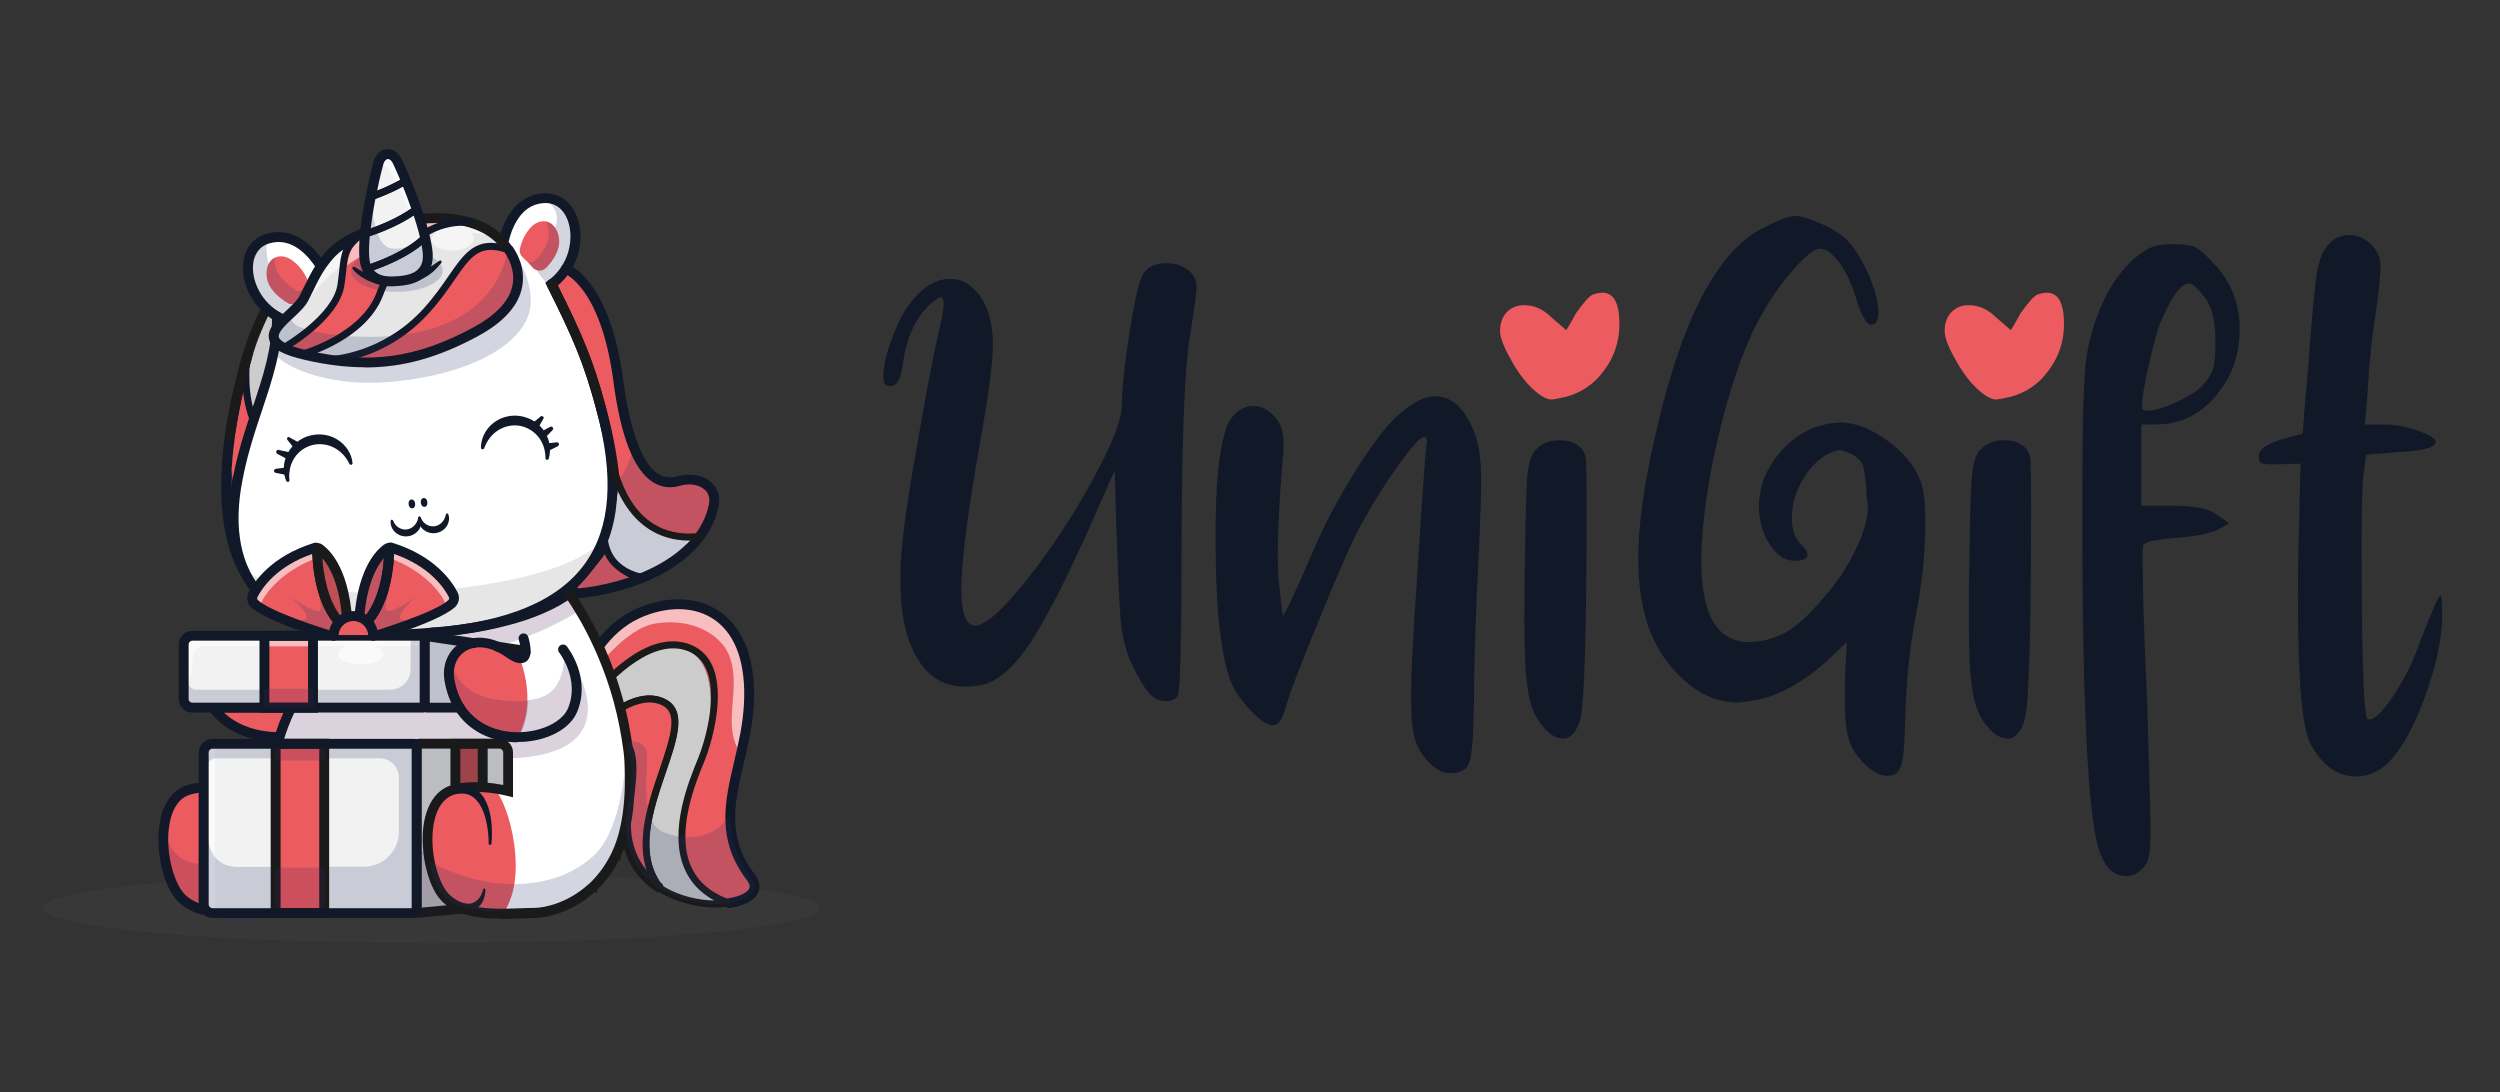 <?xml version="1.0" encoding="UTF-8"?><svg id="Réteg_1" xmlns="http://www.w3.org/2000/svg" viewBox="0 0 268.12 117.14"><rect x="0" y="0" width="268.12" height="117.14" fill="#333333" stroke="none"/><defs><style>.cls-1{opacity:.6;}.cls-2{fill:#4e1f55;}.cls-3{fill:#111827;}.cls-4{fill:#cdcccc;}.cls-5{fill:#f2f2f2;}.cls-6{fill:#fff;}.cls-7{fill:#f3b6c2;}.cls-8{fill:#2c9b37;}.cls-9{fill:#fffffd;}.cls-10{fill:#f9ccd6;}.cls-11{fill:#1a1a1a;}.cls-12{fill:#4e4d4d;}.cls-13{opacity:.2;}.cls-14{fill:#808081;}.cls-15{fill:#eb5b60;}.cls-16{fill:#253266;}.cls-17{fill:#e6e6e6;}</style></defs><path class="cls-3" d="M122.64,29.35c.47-.75,1.29-1.12,2.46-1.12,1.08,0,1.94.33,2.6.98.42.47.63.98.63,1.55,0,.66-.24,2.39-.7,5.2-.56,3.33-.87,10.62-.91,21.87,0,10.73-.14,16.34-.42,16.8-.24.38-.66.56-1.27.56-.75,0-1.36-.3-1.83-.91-.52-.56-1.17-1.69-1.97-3.38-.47-1.12-.8-2.37-.98-3.73-.14-1.36-.28-3.96-.42-7.8-.09-1.97-.19-4.95-.28-8.93-.38.84-1.12,2.56-2.25,5.13-2.77,6.23-5.02,10.66-6.75,13.29-1.73,2.63-3.45,4.15-5.13,4.57-.66.14-1.29.21-1.9.21-2.25,0-3.96-1.01-5.13-3.02-1.22-1.97-1.83-4.78-1.83-8.44,0-1.22.07-2.53.21-3.94.28-2.77.87-6.58,1.76-11.46.84-4.92,1.57-8.69,2.18-11.32.33-1.31.49-2.27.49-2.88,0-.47-.12-.7-.35-.7-.14,0-.49.24-1.05.7-1.55,1.41-2.53,3.49-2.95,6.26-.19,1.64-.59,2.49-1.2,2.53-.38.05-.61,0-.7-.14-.14-.14-.21-.42-.21-.84,0-1.17.33-2.58.98-4.22.61-1.69,1.31-3,2.11-3.94,1.27-1.55,2.62-2.32,4.08-2.32,1.27,0,2.34.63,3.23,1.9.89,1.27,1.34,2.95,1.34,5.06,0,1.88-.42,5.2-1.27,9.98-1.41,7.92-2.11,13.36-2.11,16.31,0,2.63.49,3.94,1.48,3.94,1.08,0,2.91-1.62,5.48-4.85,2.58-3.23,4.92-6.77,7.03-10.62,2.16-3.89,3.23-6.63,3.23-8.23,0-1.73.28-4.36.84-7.88s1.05-5.58,1.48-6.19Z"/><path class="cls-3" d="M150.2,44.33c1.36-1.22,2.6-1.83,3.73-1.83,1.78,0,3.19,1.31,4.22,3.94.47,1.22.7,2.88.7,4.99,0,1.45-.07,3.82-.21,7.1-.38,7.17-.56,12.7-.56,16.59-.05,3.66-.21,5.86-.49,6.61-.24.8-.94,1.2-2.11,1.2-.75,0-1.5-.4-2.25-1.2-.7-.7-1.2-1.52-1.48-2.46-.28-.98-.42-2.55-.42-4.71s.21-6.23.63-12.38c.61-9.47.96-14.37,1.05-14.7.09-.23.02-.45-.21-.63h-.07c-.38,0-1.29,1.01-2.74,3.02-1.45,2.02-2.79,4.15-4.01,6.4-.89,1.59-2.34,4.88-4.36,9.84-2.06,4.97-3.33,8.3-3.8,9.98-.33,1.12-.75,1.69-1.27,1.69-.61,0-1.41-.52-2.39-1.55-.98-1.03-1.69-2.04-2.11-3.02-1.12-2.77-1.69-8.02-1.69-15.75,0-5.11.33-8.76.98-10.97.23-.94.63-1.66,1.2-2.18.56-.52,1.2-.77,1.9-.77.94,0,1.78.49,2.53,1.48.47.61.7,1.45.7,2.53,0,.52-.12,2.16-.35,4.92-.19,2.95-.28,5.2-.28,6.75,0,1.69.05,2.84.14,3.45.23,2.2.38,3.3.42,3.3.19,0,1.27-2.3,3.23-6.89,1.27-2.95,2.81-5.86,4.64-8.72,1.78-2.86,3.35-4.88,4.71-6.05Z"/><path class="cls-15" d="M170.8,31.6c.42-.14.77-.21,1.05-.21,1.22,0,1.83,1.12,1.83,3.38,0,1.83-.54,3.47-1.62,4.92-1.03,1.45-2.42,2.42-4.15,2.88-.89.19-1.38.28-1.48.28-.56,0-1.27-.4-2.11-1.2-.84-.8-1.62-1.85-2.32-3.16-.75-1.31-1.12-2.32-1.12-3.02,0-.84.26-1.52.77-2.04.47-.47,1.08-.7,1.83-.7,1.08,0,2.06.45,2.95,1.34.33.28.84.73,1.55,1.34.19-.28.54-.89,1.05-1.83.84-1.17,1.43-1.83,1.76-1.97Z"/><path class="cls-3" d="M164.76,48.2c.61-.66,1.43-.98,2.46-.98.33,0,.66.02.98.07.38.09.73.26,1.05.49.52.38.8.89.84,1.55.05.75.07,2.42.07,4.99,0,13.64-.24,21.28-.7,22.92-.42,1.31-1.03,1.97-1.83,1.97-.75,0-1.5-.47-2.25-1.41-.75-.89-1.24-2.08-1.48-3.59-.28-1.45-.42-4.1-.42-7.95,0-2.53.02-4.59.07-6.19.05-4.83.14-7.9.28-9.21.14-1.31.45-2.2.91-2.67Z"/><path class="cls-3" d="M189.01,24.5c1.69-.89,2.88-1.34,3.59-1.34.52,0,1.48.31,2.88.91,1.27.56,2.2,1.2,2.81,1.9.66.7,1.34,1.8,2.04,3.3.75,1.73,1.12,3.14,1.12,4.22,0,.84-.24,1.29-.7,1.34h-.07c-.47,0-.98-.87-1.55-2.6-.47-1.64-1.08-2.98-1.83-4.01-.75-1.03-1.45-1.55-2.11-1.55-.56,0-1.48.7-2.74,2.11s-2.42,3.02-3.45,4.85c-1.5,2.53-2.91,6.26-4.22,11.18-1.27,4.92-2.02,9.38-2.25,13.36-.05.47-.07,1.12-.07,1.97,0,5.81,1.71,8.72,5.13,8.72,1.03,0,2.11-.23,3.23-.7,1.22-.47,2.62-1.62,4.22-3.45,1.64-1.78,2.91-3.59,3.8-5.41.98-1.92,1.48-3.56,1.48-4.92,0-.14-.02-.35-.07-.63-.05-.33-.07-.59-.07-.77-.09-1.5-.21-2.48-.35-2.95-.14-.47-.52-.89-1.12-1.27-.75-.33-1.22-.49-1.41-.49-.28,0-.75.17-1.41.49-1.08.66-1.97,1.62-2.67,2.88-.7,1.31-1.05,2.63-1.05,3.94,0,1.22.33,2.16.98,2.81.47.42.7.8.7,1.12,0,.42-.47.63-1.41.63s-1.69-.47-2.39-1.41c-.75-.98-1.2-2.13-1.34-3.45-.05-.23-.07-.56-.07-.98,0-2.11.77-4.05,2.32-5.84,1.55-1.78,3.42-2.81,5.62-3.09h.35c.14-.05.26-.07.35-.07,1.59,0,3.28.63,5.06,1.9,1.78,1.27,2.98,2.7,3.59,4.29.38.89.56,2.39.56,4.5,0,3.42-.38,6.94-1.12,10.55-.61,3.38-.96,6.96-1.05,10.76-.05,2.11-.14,3.52-.28,4.22-.14.75-.4,1.24-.77,1.48-.24.14-.52.21-.84.21-.61,0-1.27-.28-1.97-.84-.75-.61-1.36-1.34-1.83-2.18-.52-.98-.77-2.56-.77-4.71v-1.83c0-.8.07-2.39.21-4.78-.28.24-.82.75-1.62,1.55-2.63,2.49-5.27,4.03-7.95,4.64-1.08.19-1.8.28-2.18.28-2.49,0-4.81-1.22-6.96-3.66-2.44-2.77-3.66-6.68-3.66-11.74,0-3.56.59-7.88,1.76-12.94,2.77-12.47,6.61-19.97,11.53-22.5Z"/><path class="cls-15" d="M218.48,31.6c.42-.14.77-.21,1.05-.21,1.22,0,1.83,1.12,1.83,3.38,0,1.83-.54,3.47-1.62,4.92-1.03,1.45-2.41,2.42-4.15,2.88-.89.19-1.38.28-1.48.28-.56,0-1.27-.4-2.11-1.2-.84-.8-1.62-1.85-2.32-3.16-.75-1.31-1.12-2.32-1.12-3.02,0-.84.26-1.52.77-2.04.47-.47,1.08-.7,1.83-.7,1.08,0,2.06.45,2.95,1.34.33.28.84.73,1.55,1.34.19-.28.54-.89,1.05-1.83.84-1.17,1.43-1.83,1.76-1.97Z"/><path class="cls-3" d="M212.43,48.2c.61-.66,1.43-.98,2.46-.98.33,0,.66.02.98.07.38.09.73.26,1.05.49.52.38.8.89.84,1.55.05.75.07,2.42.07,4.99,0,13.64-.23,21.28-.7,22.92-.42,1.31-1.03,1.97-1.83,1.97-.75,0-1.5-.47-2.25-1.41-.75-.89-1.24-2.08-1.48-3.59-.28-1.45-.42-4.1-.42-7.95,0-2.53.02-4.59.07-6.19.05-4.83.14-7.9.28-9.21.14-1.31.45-2.2.91-2.67Z"/><path class="cls-3" d="M228.88,27.74c.8-.66,1.45-1.08,1.97-1.27.52-.19,1.27-.28,2.25-.28s1.78.09,2.25.28c.52.24,1.2.82,2.04,1.76,1.87,1.92,2.81,4.29,2.81,7.1s-.84,5.04-2.53,7.1c-1.73,2.06-3.89,3.09-6.47,3.09h-1.55v8.72h3.59c2.3,0,3.84.35,4.64,1.05.28.19.68.47,1.2.84-.19.09-.56.31-1.12.63-1.03.47-2.51.77-4.43.91-2.3.19-3.52.45-3.66.77-.05.05-.07.56-.07,1.55,0,3.52.16,8.67.49,15.47.23,7.78.35,12.28.35,13.5,0,1.55-.07,2.55-.21,3.02-.09.47-.33.87-.7,1.2-.47.52-1.03.77-1.69.77-1.17,0-2.06-.7-2.67-2.11-1.31-2.72-1.99-13.97-2.04-33.75v-5.84c0-6.98.14-11.6.42-13.85.33-2.25,1.03-4.48,2.11-6.68.84-1.59,1.85-2.93,3.02-4.01ZM236.55,32.03c-.75-.98-1.29-1.52-1.62-1.62h-.21c-.8,0-1.78,1.34-2.95,4.01-.38.89-.8,2.42-1.27,4.57-.52,2.16-.77,3.66-.77,4.5,0,.24.02.38.07.42.14.09.33.14.56.14.66,0,1.62-.28,2.88-.84s2.2-1.12,2.81-1.69c.7-.75,1.12-1.38,1.27-1.9.19-.47.28-1.45.28-2.95,0-2.16-.35-3.7-1.05-4.64Z"/><path class="cls-3" d="M249.76,26.19c.56-.66,1.31-.98,2.25-.98.84,0,1.59.33,2.25.98.7.66,1.05,1.45,1.05,2.39,0,.75-.14,2.18-.42,4.29-.47,3.05-.77,5.79-.91,8.23-.05.98-.17,2.46-.35,4.43h2.11c1.17,0,2.39.24,3.66.7,1.22.42,1.83.82,1.83,1.2,0,.09-.05.19-.14.28-.47.42-1.78.68-3.94.77-.75.09-1.88.19-3.38.28-.05.38-.14,1.08-.28,2.11-.14.94-.21,3.4-.21,7.38,0,12.14.21,18.42.63,18.84.05.05.12.07.21.07.56,0,1.38-.8,2.46-2.39,1.12-1.64,2.04-3.42,2.74-5.34,1.41-3.7,2.2-5.55,2.39-5.55.14,0,.21.68.21,2.04,0,2.58-.66,5.62-1.97,9.14-1.31,3.47-2.72,5.84-4.22,7.1-.94.75-1.95,1.12-3.02,1.12-2.02,0-3.66-1.17-4.92-3.52-.89-1.69-1.34-6.84-1.34-15.47,0-2.67.02-4.69.07-6.05.05-1.92.12-4.76.21-8.51-.38,0-1.12.02-2.25.07h-.84c-.56,0-.94-.05-1.12-.14-.19-.09-.28-.35-.28-.77,0-.66.8-1.24,2.39-1.76l2.32-.63c.09-1.27.3-3.77.63-7.52.38-5.16.68-8.44.91-9.84.28-1.41.7-2.39,1.27-2.95Z"/><g class="cls-13"><ellipse class="cls-12" cx="46.22" cy="97.39" rx="41.64" ry="3.76"/></g><path class="cls-17" d="M54.61,80.71v4.15c-1.33-.32-2.62-.45-3.73-.43-1.02.02-1.89.17-2.5.42-.14.06-.27.12-.38.19-1.96,1.19-2.33,4.46-1.81,7.27.24,1.29.66,2.48,1.2,3.34.57.9,1.43,1.46,2.44,1.82l-4.73.45c-.16.01-.29-.11-.29-.27v-17.6c0-.15.12-.27.27-.27h8.61c.52,0,.93.42.93.93Z"/><path class="cls-16" d="M45.06,97.99c-.08,0-.17-.03-.23-.09-.07-.06-.11-.16-.11-.25v-17.6c0-.19.15-.34.34-.34h8.61c.56,0,1.01.45,1.01,1.01v4.25l-.09-.02c-1.27-.3-2.55-.45-3.72-.43-1.01.02-1.87.16-2.48.41-.15.06-.27.12-.37.19-1.92,1.17-2.28,4.46-1.78,7.19.24,1.3.66,2.48,1.19,3.31.51.81,1.32,1.41,2.4,1.78l.33.11-5.07.48s-.02,0-.03,0ZM45.06,79.85c-.1,0-.19.09-.19.19v17.6c0,.05.02.1.06.14.04.04.09.05.15.05l4.4-.42c-.97-.39-1.7-.97-2.17-1.73-.54-.85-.97-2.05-1.21-3.37-.47-2.58-.27-6.06,1.85-7.35.11-.07.24-.13.39-.2.63-.26,1.5-.41,2.53-.43,1.15-.02,2.41.12,3.66.41v-4.05c0-.47-.38-.86-.86-.86h-8.61Z"/><g class="cls-13"><path class="cls-2" d="M49.81,97.46l-4.73.45c-.16.01-.29-.11-.29-.27v-7.14c.23.49.65,1.2,1.38,1.8.24,1.29.66,2.48,1.2,3.34.57.9,1.43,1.46,2.44,1.82Z"/><path class="cls-16" d="M45.06,97.99c-.08,0-.17-.03-.23-.09-.07-.06-.11-.16-.11-.25v-7.48l.14.31c.22.48.64,1.18,1.36,1.78l.02.02v.03c.24,1.3.67,2.48,1.19,3.31.51.81,1.32,1.41,2.4,1.78l.33.11-5.07.48s-.02,0-.03,0ZM44.87,90.82v6.82c0,.05.02.1.06.14.04.04.09.05.15.05l4.4-.42c-.97-.39-1.7-.97-2.17-1.73-.53-.85-.96-2.03-1.2-3.34-.6-.5-.99-1.07-1.24-1.52Z"/></g><g class="cls-13"><path class="cls-2" d="M37.28,67.52c-3.04-2.12-3.27-7.41-3.28-8.59,0-.11.12-.17.21-.11.69.48,2.89,2.49,3.07,8.7Z"/><path class="cls-16" d="M37.36,67.67l-.12-.09c-3.09-2.15-3.3-7.59-3.31-8.65,0-.08.04-.15.11-.19.07-.04.15-.03.22.01.68.47,2.92,2.5,3.1,8.76v.15ZM34.14,58.87s-.02,0-.03,0c0,0-.03.02-.03.05,0,1.04.21,6.27,3.12,8.44-.21-6.07-2.37-8.03-3.03-8.49-.01,0-.02-.01-.03-.01Z"/></g><g class="cls-13"><path class="cls-2" d="M41.74,58.92h0s0,.04,0,.06c0,.1,0,.23-.01.38,0,.06,0,.12,0,.18-.01.27-.03.59-.07.96,0,.08-.02.15-.03.23-.02.18-.05.37-.07.56,0,.05-.01.1-.02.15-.04.27-.09.54-.15.83-.01.05-.02.11-.03.16-.04.19-.09.38-.14.58-.01.05-.03.1-.04.16-.04.14-.08.28-.12.42l-.05.15c-.02.06-.04.12-.06.18-.02.05-.04.11-.06.16-.08.22-.17.44-.27.66-.02.05-.05.11-.07.16-.17.37-.38.73-.6,1.07-.02.03-.04.06-.07.1-.04.06-.09.13-.14.19-.03.04-.06.07-.08.11-.01.02-.03.03-.04.05-.03.04-.07.09-.11.13-.2.23-.42.45-.65.65-.06.05-.12.1-.18.14-.06.05-.12.09-.18.13.19-6.18,2.37-8.17,3.07-8.65.09-.06.2,0,.21.1Z"/><path class="cls-16" d="M38.39,67.61v-.15c.19-6.22,2.42-8.24,3.1-8.71.06-.04.14-.05.21-.02.07.03.11.1.12.18h0s0,.05,0,.07c0,.1,0,.23-.01.38,0,.06,0,.12,0,.18-.01.31-.04.63-.07.96v.03c0,.07-.02.14-.03.21-.02.18-.04.37-.08.57,0,.05-.01.1-.02.15-.04.27-.09.55-.15.83,0,.04-.02.09-.03.13v.03c-.05.21-.1.4-.15.58-.01.05-.03.1-.04.16-.04.14-.08.28-.12.42l-.05.15c-.02.06-.04.12-.06.19-.02.05-.04.11-.06.16-.09.24-.18.45-.27.66-.03.06-.05.11-.07.16-.18.39-.39.75-.61,1.08l-.07.1c-.04.06-.09.13-.14.19l-.08.11s-.03.04-.05.06c-.03.04-.07.09-.11.13-.2.24-.43.46-.66.66-.06.05-.12.1-.18.15-.06.05-.12.09-.18.14l-.12.09ZM41.61,58.87s-.02,0-.03.01c-.66.46-2.81,2.41-3.03,8.44.02-.01.04-.03.05-.04.06-.05.12-.09.18-.14.23-.19.45-.41.64-.64.04-.04.07-.09.11-.13.02-.02.03-.03.04-.05l.08-.11c.05-.06.09-.12.13-.19l.07-.1c.22-.32.42-.68.6-1.06.02-.05.05-.1.07-.15.1-.21.18-.42.27-.66.02-.05.04-.11.06-.16.02-.06.04-.12.06-.18l.05-.15c.04-.14.08-.28.12-.41.01-.05.03-.1.04-.15.05-.18.09-.37.14-.58v-.03s.03-.09.03-.13c.06-.28.11-.55.15-.82,0-.05.02-.1.02-.15.03-.2.06-.39.07-.56,0-.07.02-.14.02-.21v-.03c.04-.33.06-.65.08-.95,0-.06,0-.12,0-.18,0-.15,0-.28.01-.38,0-.02,0-.04,0-.05h.08s-.08,0-.08,0c0-.03-.02-.05-.03-.05,0,0-.01,0-.03,0Z"/></g><path class="cls-15" d="M78.19,96.86h0c-3.87-1.38-5.04-4.19-5.05-7.11-.01-3.24,1.4-6.61,2.09-8.29.86-2.08,2.89-12.41-3.43-12.04-3.61.21-7.16,4.15-8.75,6.16-.15-.7-.32-1.39-.52-2.07-.07-.24-.14-.48-.22-.72.96-2.35,2.93-5.75,6.54-7.19,5.79-2.31,11.98.17,11.48,9.89-.1,1.88-.45,3.64-.84,5.33-.52,2.25-1.08,4.36-1.15,6.45-.08,2.26.43,4.49,2.21,6.82,1.07,1.41-.22,2.45-2.35,2.76Z"/><g class="cls-1"><path class="cls-6" d="M80.33,75.51c-.1,1.88-.45,3.64-.84,5.33-2.23-2.94.14-7.02-1.3-10.57-.85-2.1-3.78-4.04-7.85-3.41-3.37.52-6.76,5.27-7.8,6.67-.07-.24-.14-.48-.22-.72.96-2.35,2.93-5.75,6.54-7.19,5.79-2.31,11.98.17,11.48,9.89Z"/></g><path class="cls-3" d="M78.23,97.39h-.04c-.29,0-.53-.24-.53-.53,0-.27.2-.5.47-.53,1.16-.17,2.04-.59,2.23-1.06.1-.23.02-.52-.24-.85-3.34-4.38-2.39-8.44-1.38-12.75.46-1.97.94-4,1.05-6.2.22-4.25-.85-7.35-3.1-8.96-1.98-1.41-4.76-1.57-7.65-.41-3.29,1.31-5.17,4.34-6.17,6.72.28.89.51,1.78.7,2.65.06.29-.12.57-.41.63-.29.06-.57-.12-.63-.41-.19-.9-.43-1.82-.73-2.73l-.06-.18.07-.18c1.06-2.59,3.11-5.99,6.83-7.48,3.23-1.29,6.38-1.09,8.66.54,1.78,1.28,3.84,4.03,3.54,9.87-.12,2.29-.61,4.37-1.08,6.39-.99,4.23-1.85,7.88,1.19,11.86.62.81.55,1.48.38,1.89-.35.86-1.44,1.47-3.07,1.71h-.04Z"/><path class="cls-4" d="M78.19,96.86c-2.08.3-4.97-.09-7.27-1.5h0c-1.89-2.26-1.88-5.11-1.26-7.96,1.16-5.3,4.45-10.59,1.56-12.07-2.62-1.34-5.94,1.29-7.67,3-.08-.51-.17-1-.27-1.49,0,0,0,0,0,0-.07-.41.67-1.71.58-2.12,1.59-2.01,4.33-5.07,7.94-5.28,6.32-.37,4.29,9.96,3.43,12.04-.69,1.68-2.1,5.05-2.09,8.29.01,2.91,1.17,5.73,5.05,7.11Z"/><path class="cls-11" d="M76.83,97.33c-1.81,0-4.11-.43-6.11-1.65l-.04-.02-.06-.06c-3.09-3.71-1.33-8.88.09-13.04,1.27-3.73,1.97-6.05.33-6.89-2.54-1.3-5.9,1.62-7.24,2.93l-.53.52-.11-.73c-.07-.46-.16-.95-.26-1.44h0s-.01-.09-.01-.09c-.03-.27.05-.65.14-1.09.06-.3.16-.75.13-.88l-.04-.17.11-.14c.93-1.17,5.78-6.96,10.41-5.59,1.24.37,2.16,1.15,2.71,2.31,1.52,3.18-.06,8.52-.79,10.31l-.03.07c-.91,2.21-3.05,7.4-1.45,11.16.68,1.6,2,2.8,3.91,3.54h0c.2.08.32.28.29.49-.03.21-.2.38-.41.4-.33.03-.68.05-1.06.05ZM71.17,95.07c1.77,1.07,3.81,1.48,5.44,1.51-1.51-.82-2.59-1.97-3.21-3.44-1.73-4.05.5-9.44,1.44-11.74l.03-.07c.7-1.7,2.21-6.76.81-9.7-.47-.98-1.2-1.61-2.25-1.92-4.06-1.2-8.65,4.16-9.51,5.22,0,.25-.06.56-.15,1-.06.27-.13.62-.13.79v.02s0,.06,0,.06c.05.26.1.51.14.77,1.69-1.54,4.92-3.93,7.59-2.57,2.31,1.18,1.26,4.25.04,7.81-1.42,4.17-3.03,8.89-.27,12.27Z"/><path class="cls-15" d="M70.92,95.35c-2.56-1.57-4.4-4.42-3.6-8.99.96-5.52.07-6.91-1.15-6.82-.06,0-.13.01-.19.02-.72.13-1.53.71-2.13,1.23-.05-.61-.12-1.24-.22-1.89-.03-.19-.06-.39-.09-.58,1.73-1.71,5.06-4.33,7.67-3,2.89,1.48-.4,6.77-1.56,12.07-.62,2.85-.63,5.69,1.26,7.96Z"/><path class="cls-11" d="M70.64,95.7c-.1,0-.2-.03-.29-.09-2.11-1.41-4.44-4.17-3.54-9.34.88-5.07.05-5.98-.23-6.14-.43-.25-1.32.15-2.38,1.05l-.79.68-.09-1.03c-.05-.59-.12-1.21-.21-1.86-.03-.19-.05-.38-.09-.57-.05-.29.15-.56.44-.61.29-.05.56.15.61.44.03.19.06.39.09.58.05.33.09.65.12.96,1.14-.79,2.08-.98,2.81-.57,1.25.71,1.49,3.01.75,7.24-.8,4.6,1.24,7.04,3.09,8.28.24.16.31.49.15.73-.1.15-.27.24-.44.24Z"/><path class="cls-11" d="M70.67,95.56c-.2,0-.37-.16-.38-.36,0-.01,0-.03,0-.04-2.62-3.67-.93-8.62.43-12.61,1.27-3.73,1.97-6.05.33-6.89-2.53-1.29-5.89,1.61-7.22,2.91-.15.15-.39.14-.53,0-.15-.15-.14-.39,0-.53,1.79-1.76,5.23-4.51,8.09-3.05,2.31,1.18,1.26,4.25.04,7.81-1.39,4.08-2.97,8.7-.43,12.07.1.13.12.3.05.45-.07.15-.21.24-.37.25,0,0-.01,0-.02,0Z"/><path class="cls-6" d="M58.5,86.4c-1.29-.73-2.67-1.24-4.01-1.56l4.01,1.56Z"/><path class="cls-16" d="M58.46,86.47c-1.21-.68-2.55-1.2-3.99-1.55l.04-.15c1.45.35,2.81.87,4.03,1.56l-.07.13Z"/><path class="cls-6" d="M66.07,91.71s0,0,0,0c-.55,1.35-1.36,2.51-2.51,3.43,0,0,0,0,0,0-2.09,1.68-5.33,2.61-10.32,2.58-1.4,0-2.55-.16-3.49-.41-.53-.14-.99-.32-1.38-.53-.44-.3-.81-.68-1.11-1.15-.49-.78-.88-1.84-1.13-2.99-.02-.09-.04-.17-.05-.26-.54-2.83-.19-6.16,1.79-7.36.63-.38,1.7-.6,3-.61.01,0,.02,0,.04,0,.52.02,1.19.09,1.82.15.24.02.47.04.68.06h0c.63.04,1.09.04,1.09-.1,0-.32.5-4.36-.36-4.56-.86-.2-24.63-.03-24.81-.52-.17-.49,1.08-6.6,2.06-6.81.98-.2,17.58.12,17.55-.35-.01-.18-.32-1-.51-2.02-.3-1.64-.28-3.78,1.86-4.54l-4.75-1.17s9.36-1.61,13.11-4.06c.06-.04.12-.08.17-.12,0,0,1.58,1.95,3.38,5.01.11.19.23.39.35.6,0,0,0,.02.01.03.06.11.12.21.18.32.23.4.45.82.68,1.26.03.06.06.12.1.19.91,1.78,1.79,3.78,2.47,5.89.29.91.54,1.84.74,2.78.09.41.16.82.23,1.23,0,0,0,0,0,0,.14.87.23,1.74.26,2.61,0,.08,0,.16,0,.25.1,4.39.07,8.23-1.14,11.16Z"/><g class="cls-13"><path class="cls-2" d="M54.01,79.68c-2.16,0-3.71.01-5.09-.02l-18.8-.17.85-3.68,17.61-.08s.08-.08.13-.12c3.04-2.58,11.77,3.33,11.9-5.72,0,0,8.21,10.94-6.11,11.37-.29,0-.17-1.58-.48-1.58Z"/><path class="cls-16" d="M54.49,81.34c-.21,0-.25-.37-.3-.84-.03-.22-.09-.74-.17-.74-.54,0-1.04,0-1.51,0-1.42,0-2.54,0-3.58-.02l-18.9-.17.89-3.83h.06s17.58-.08,17.58-.08c.03-.03.07-.07.11-.1,1.12-.95,2.94-.78,4.88-.6,2.08.19,4.23.4,5.59-.82.92-.83,1.38-2.22,1.41-4.25v-.22s.14.18.14.18c.04.05,3.55,4.78,1.93,8.15-1,2.08-3.73,3.21-8.1,3.34,0,0,0,0,0,0ZM54.01,79.61c.22,0,.27.39.32.88.03.24.08.68.15.7,4.31-.13,6.99-1.22,7.96-3.25,1.4-2.91-1.16-6.91-1.78-7.81-.06,1.96-.54,3.31-1.46,4.13-1.4,1.26-3.59,1.06-5.7.86-1.9-.18-3.7-.35-4.77.56-.04.04-.08.07-.12.11l-.02.02-17.58.08-.82,3.53,18.71.17c1.04.02,2.16.02,3.58.02.47,0,.97,0,1.51,0Z"/></g><g class="cls-13"><path class="cls-16" d="M66.07,91.71s0,0,0,0c-.55,1.35-1.36,2.51-2.51,3.43,0,0,0,0,0,0-1.97,1.58-4.95,2.5-9.45,2.57.54-.83.87-1.82,1.04-2.89,3.49,0,6.5-1.16,8.56-3.09,2.66-2.52,3.33-8.24,3.49-11.43,0,.08,0,.16,0,.25.1,4.39.07,8.23-1.14,11.16Z"/></g><g class="cls-13"><path class="cls-2" d="M62.19,65.39c-1.99,1.23-7.19,4.08-13.77,4.88-.3-1.64-.28-3.78,1.86-4.54l-4.75-1.17s9.36-1.61,13.11-4.06c.06-.04.12-.08.17-.12,0,0,1.58,1.95,3.38,5.01Z"/><path class="cls-16" d="M48.36,70.35v-.07c-.45-2.35.12-3.87,1.67-4.53l-4.86-1.2.36-.06c.09-.02,9.38-1.63,13.08-4.05.06-.04.12-.08.17-.12l.06-.04.04.05s1.61,1.99,3.38,5.02l.04.06-.06.04c-1.94,1.2-7.18,4.09-13.8,4.89h-.07ZM45.9,64.57l4.65,1.15-.24.08c-1.63.57-2.24,2.04-1.83,4.38,6.49-.8,11.63-3.61,13.61-4.82-1.59-2.7-3.02-4.54-3.29-4.88-.04.03-.08.05-.12.08-3.31,2.17-11.05,3.69-12.79,4.01Z"/></g><path class="cls-15" d="M53.99,97.9c-1.4,0-3.3-.33-4.24-.58-.53-.14-.99-.32-1.38-.53-.44-.3-.81-.68-1.11-1.15-.49-.78-.88-1.84-1.13-2.99-.62-2.89-.3-6.38,1.74-7.62.63-.38,1.7-.6,3-.61.01,0,.02,0,.04,0,.52.02,1.19.09,1.82.15,1.25-.15,4.33,8.97,1.27,13.33Z"/><path class="cls-10" d="M54.11,97.72c-.04.06-.08.12-.12.18-1.24,0-2.87-.26-3.88-.49.87.2,1.9.31,3.13.32.3,0,.59,0,.87,0Z"/><path class="cls-16" d="M54.03,97.97h-.04c-1.25,0-2.89-.26-3.9-.5h0s0,0,0,0l.03-.15s0,0,0,0h0c.89.2,1.93.31,3.11.32.3,0,.59,0,.87,0h.14s-.08.12-.08.12c-.04.06-.08.12-.12.18l-.02.03ZM53.37,97.8c.2.01.39.02.58.02,0,0,.01-.02.02-.02-.2,0-.39,0-.59,0Z"/><path class="cls-15" d="M55.6,78.98s-2.8.59-5.61-2.16c-1.02-1-2.16-3.26-1.83-5.01,1.04-5.5,6.06-1.3,7.36-1.71,0,0,2.3,4.69.08,8.88Z"/><g class="cls-13"><path class="cls-2" d="M56.56,75.24c-.04,1.2-.3,2.49-.96,3.74,0,0-2.8.59-5.61-2.17-1.02-1-2.16-3.26-1.83-5.01.07-.36.15-.67.25-.95.08,1.04.65,3.17,3.92,4.1.92.26,3.59.43,4.23.28Z"/><path class="cls-16" d="M54.94,79.11c-1.01,0-3.01-.29-5-2.24-.99-.97-2.19-3.28-1.85-5.08.07-.35.15-.68.25-.96l.12-.34.03.36c.08,1.12.7,3.13,3.87,4.03.88.25,3.54.43,4.19.28l.1-.02v.1c-.05,1.37-.37,2.64-.97,3.77l-.02.03h-.03s-.26.06-.68.06ZM48.38,71.22c-.05.19-.1.39-.14.6-.33,1.74.84,3.99,1.81,4.94,2.58,2.53,5.18,2.21,5.5,2.15.56-1.08.88-2.28.93-3.58-.79.12-3.31-.06-4.17-.3-2.95-.83-3.75-2.62-3.94-3.81Z"/></g><path class="cls-6" d="M48.37,96.79c-1.8-.93-2.36-2.47-2.24-4.14.24,1.15.64,2.21,1.13,2.99.3.47.67.85,1.11,1.15Z"/><path class="cls-16" d="M48.33,96.85c-1.65-.86-2.42-2.27-2.28-4.21l.04-.53.11.52c.25,1.16.64,2.21,1.12,2.96.28.44.64.82,1.09,1.13l-.08.13ZM46.19,93.23c.04,1.23.5,2.22,1.37,2.94-.14-.16-.26-.32-.37-.5-.4-.64-.75-1.49-1-2.44Z"/><path class="cls-6" d="M50.91,84.41s-.03,0-.04,0c0,0,.01,0,.02,0,0,0,.01,0,.02,0Z"/><path class="cls-16" d="M50.9,84.49s-.01,0-.02,0l-.02-.15s.03,0,.07,0l-.03.15Z"/><path class="cls-4" d="M27.38,45.47c-1.23-2.52-.99-5.78-.81-7.13.66-2.23,1.79-4.78,1.97-5.08,0,0,1.03.5,1.17,1.11.14.6-2.05,8.25-2.33,11.1Z"/><path class="cls-7" d="M31.28,65.43s-.98.09-2.26-.81c-.31-.22-.64-.49-.97-.84,0,0-.01-.01-.02-.02-.37-.39-.76-.83-1.14-1.35-.01-.01-.02-.03-.03-.04-1.36-1.88-2.61-4.82-2.64-10.37,0-1.68.17-3.5.45-5.32-.14.99-.25,2-.32,3.02,0,0,0,0,0,0,0,.14.33,4.96,2.93,7.35.46,3.58,1.57,6.93,4.01,8.39Z"/><path class="cls-16" d="M31.19,65.51c-.28,0-1.14-.07-2.22-.83-.33-.23-.66-.52-.98-.85l-.02-.02c-.29-.3-.72-.77-1.14-1.35-.01-.01-.02-.03-.03-.05-1.79-2.47-2.63-5.78-2.65-10.41,0-1.56.14-3.35.45-5.33l.15.02c-.14,1.03-.25,2.04-.32,3.01.01.19.34,4.93,2.91,7.29l.02.02v.03c.55,4.28,1.89,7.08,3.97,8.33l.2.12-.23.02s-.04,0-.1,0ZM24.34,50.37c-.03.57-.05,1.11-.04,1.62.03,4.6.86,7.88,2.63,10.32.01.02.02.03.03.04.42.58.85,1.04,1.14,1.34l.02.02c.31.32.63.6.96.83.85.6,1.58.75,1.95.79-1.99-1.33-3.27-4.11-3.8-8.27-2.05-1.9-2.68-5.27-2.87-6.71Z"/><path class="cls-15" d="M27.27,57.04c-2.6-2.39-2.92-7.21-2.93-7.35,0,0,0,0,0,0,.07-1.02.18-2.03.32-3.02,0-.01,0-.02,0-.03.47-3.01,1.18-6.15,1.85-8.45-.17,1.35-.37,4.75.86,7.27-.16,1.63-.72,6.8-.1,11.57Z"/><path class="cls-3" d="M24.34,50.22c-.28,0-.51-.22-.53-.5,0,0,0-.02,0-.03v-.04c.07-.98.18-2.01.33-3.05v-.04c.46-2.91,1.13-5.97,1.84-8.4.08-.28.38-.44.66-.36.28.08.44.38.36.66-.7,2.38-1.36,5.39-1.8,8.25,0,.02,0,.03,0,.05-.14,1.01-.25,2-.31,2.95,0,.27-.23.49-.5.51,0,0-.02,0-.03,0Z"/><path class="cls-16" d="M27.26,57.4c-.09,0-.18-.03-.26-.1-2.62-2.42-3-7.05-3.03-7.57-.01-.21.14-.39.35-.4.21-.01.39.14.4.35.01.2.35,4.81,2.79,7.07.15.14.16.38.02.53-.07.08-.18.12-.28.12Z"/><path class="cls-3" d="M27.37,45.84c-.14,0-.27-.08-.34-.21-1.39-2.87-1.02-6.6-.93-7.32.03-.21.21-.35.42-.33.21.03.35.21.33.42-.09.68-.44,4.22.86,6.89.09.19.01.41-.17.5-.05.03-.11.04-.16.04Z"/><path class="cls-3" d="M32.42,66.88c-.05,0-.11,0-.16-.02-1.34-.42-2.54-1.04-3.56-1.82-.36-.27-.7-.57-1.02-.89l-.02-.02s0,0,0,0c-.43-.42-.83-.9-1.19-1.4-.01-.02-.02-.03-.04-.05-2.13-3.03-3.01-7.41-2.61-13.01.02-.29.27-.51.56-.49.29.02.51.27.49.56-.38,5.36.44,9.5,2.42,12.33l.03.04c.33.46.69.89,1.08,1.28l.02.02s0,0,0,0c.29.28.59.55.91.79.93.71,2.02,1.27,3.24,1.65.28.09.43.39.34.66-.07.23-.28.37-.5.37Z"/><path class="cls-11" d="M24.67,47.17s-.05,0-.07,0c-.29-.04-.49-.31-.45-.6.5-3.52,1.35-6.78,1.98-8.91h0s.03-.09.03-.09c.68-2.26,1.86-4.59,1.91-4.69.13-.26.45-.36.71-.23.26.13.36.45.23.71-.01.02-1.18,2.32-1.83,4.47v.04c-.64,2.1-1.49,5.34-1.99,8.84-.04.26-.26.46-.52.46Z"/><path class="cls-6" d="M62.29,61.82c-3.76,4.43-11.78,5.9-20.06,6.23-10.62.41-15.64-5.96-16.48-7.94-1.82-4.3.61-14.39,1.56-15.75.63-.9,1.47-3.84,1.97-5.74.26-.98.43-1.69.43-1.69,2.31,1.95,9.4,2.35,12.73,1.7,16.36-3.2,12.47-9.16,12.25-11-.1-.82-.49-1.33-.66-1.88-.21-.68-.09-1.43,1.35-2.93.94-.99,1.93-1.49,2.83-1.56,1.59-.13,2.94,1.06,3.44,3.26.79,3.46-2.54,6.34-2.54,6.34t0,0c.08.14,5.22,8.87,6.34,17.84.85,6.89-1.62,11.33-3.16,13.14Z"/><g class="cls-13"><path class="cls-16" d="M59.12,30.85c-.69-.63-1.67-1.76-1.77-2.48-.14-.99,1.46-1.93,2.23-4.1.59-1.66-.73-2.65-1.37-3.02,1.59-.13,2.94,1.06,3.44,3.26.79,3.46-2.54,6.34-2.54,6.34Z"/></g><g class="cls-13"><path class="cls-16" d="M56.92,32.27c.07,4.24-6.03,7.92-15.11,8.69-7.19.61-11.76-1.95-12.34-3.05.26-.98.25-.99.25-.99,2.31,1.95,9.4,2.35,12.73,1.7,16.36-3.2,12.47-9.16,12.25-11-.1-.82-.49-1.33-.66-1.88.98,1.04,2.84,3.41,2.89,6.53Z"/></g><path class="cls-9" d="M31.05,34.32s-4.87-1.17-4.32-6.71,8.06.47,8.22,1.06c.16.59-3.9,5.65-3.9,5.65Z"/><path class="cls-16" d="M31.08,34.4h-.05s-4.93-1.26-4.38-6.81c.15-1.49.8-2.29,1.94-2.39,2.48-.21,6.31,3.02,6.43,3.44.17.61-3.5,5.2-3.92,5.72l-.03.04ZM28.84,25.35c-.08,0-.15,0-.23,0-1.06.09-1.66.85-1.8,2.25-.51,5.13,3.73,6.48,4.22,6.62,1.56-1.95,3.97-5.14,3.86-5.54-.08-.31-3.64-3.34-6.05-3.34Z"/><g class="cls-13"><path class="cls-16" d="M32.63,32.29c-.84,1.1-1.58,2.03-1.58,2.03,0,0-4.87-1.17-4.32-6.71.16-1.64.94-2.27,1.95-2.32-.02.12-.04.26-.05.4-.46,4.67,2.93,6.24,4,6.61Z"/></g><path class="cls-3" d="M31.06,35.05c-.05,0-.1,0-.15-.02-.58-.17-1.13-.42-1.64-.75-2.18-1.36-3.48-3.91-3.17-6.2.2-1.5,1.1-2.59,2.47-3,2.28-.68,4.58.48,6.29,3.19.16.25.08.57-.16.73-.25.16-.57.08-.73-.16-.84-1.34-2.63-3.47-5.09-2.74-1.3.39-1.64,1.5-1.72,2.13-.22,1.6.64,3.89,2.68,5.16.43.27.9.48,1.39.63.28.08.44.38.35.66-.07.23-.28.38-.51.38Z"/><path class="cls-15" d="M32.86,30.6c-.24.35-.63.95-.93,1.59-.18.39-.66.54-1.03.33-.85-.5-2.14-1.47-2.29-2.85-.22-1.97,1.38-2.78,2.79-1.7.87.66,1.32,1.46,1.53,1.93.1.23.07.5-.07.7Z"/><g class="cls-13"><path class="cls-16" d="M32.55,31.07c-.2.32-.43.72-.63,1.13-.18.39-.66.54-1.03.33-.85-.5-2.14-1.47-2.29-2.85-.11-1.03.27-1.75.87-2.04-.02.19-.02.39,0,.61.15,1.38,1.44,2.35,2.29,2.85.25.15.55.12.77-.03Z"/></g><g class="cls-13"><path class="cls-14" d="M63.05,61.3c-2.6,5.51-17.61,7.48-28.91,5.93-4.81-.66-8.55-6.26-8.4-6.4,1.58,1.13,3.68,1.95,6.44,2.28,11.78,1.41,28.81-.49,32.78-5.51.23.14-1.43,2.66-1.92,3.69Z"/></g><path class="cls-15" d="M74.38,57.7c-.17,0-.47,0-.87-.06,0,0,0,0,0,0-.3-.04-.64-.1-1.02-.19h0c-.52-.12-1.1-.29-1.67-.53-1.15-.48-2.3-1.23-3.01-2.37-.52-.83-.93-1.79-1.26-2.8-.75-2.24-1.11-4.66-1.47-6.1-.52-2.09-5.35-14.17-5.8-14.94l1.34-1.61s.45.02,1.5,1.01c1.04.99,3.29,3.68,4.19,10.67.4,3.09,1,5.63,1.82,7.5h0c1.03,2.36,2.42,3.64,4.2,3.61.32,0,.62-.02.89-.04,2.43-.16,2.95-.64,3.2.9.28,1.72-1.2,4.9-2.02,4.95Z"/><path class="cls-3" d="M46.37,68.37c-.27,0-.51-.21-.53-.48-.03-.29.18-.55.47-.57h.02c.12-.01.24-.02.35-.03.12-.01.24-.02.36-.03h.02c.08,0,.16-.02.23-.02h.13c.39-.05.78-.1,1.16-.14l.17-.02c.12-.02.24-.03.37-.05.11-.01.21-.03.31-.04.25-.03.5-.07.74-.11.11-.02.22-.03.32-.05.11-.02.22-.03.32-.05.76-.13,1.48-.27,2.15-.42.12-.03.24-.05.35-.08l.28-.07c.07-.02.13-.03.19-.05.1-.02.19-.05.28-.07.1-.02.19-.05.29-.08.44-.12.87-.24,1.29-.37.09-.03.17-.05.25-.08.06-.02.12-.04.17-.06.6-.2,1.17-.41,1.7-.64.08-.03.15-.07.23-.1l.35-.16c.05-.03.11-.05.16-.08.37-.18.74-.37,1.09-.57.04-.02.09-.05.14-.08.43-.25.83-.51,1.2-.78.05-.04.1-.07.15-.11.36-.27.71-.56,1.02-.85.09-.08.17-.16.25-.24l.03-.02s0,0,0,0h0c.06-.07.13-.13.19-.2,0-.01.02-.02.03-.03h.01c.16-.19.31-.37.46-.55.04-.05.08-.1.12-.15l.09-.12c.07-.09.13-.18.2-.27.07-.09.12-.17.17-.25l.03-.04c.06-.08.11-.17.16-.25l.04-.07c.11-.18.21-.37.31-.56.04-.08.08-.17.12-.25.06-.13.12-.25.17-.37.04-.1.09-.2.13-.31.05-.11.08-.22.12-.33.07-.2.14-.41.2-.63,0-.03.01-.04.02-.06v-.02c.03-.1.06-.2.08-.3.03-.12.06-.23.08-.34.03-.11.05-.21.07-.31l.02-.1c.02-.09.04-.19.05-.29.03-.16.05-.3.07-.44.02-.11.03-.2.04-.29v-.03c.03-.23.05-.46.07-.72,0-.03,0-.04,0-.06v-.03c0-.1.02-.21.02-.31,0-.13.01-.25.01-.37v-.06s0-.03,0-.03c0-.11,0-.22,0-.34,0-.13,0-.25,0-.38v-.02c0-.25-.01-.53-.03-.81-.12-2.29-.6-4.98-1.47-8.21-1.34-5.02-2.5-7.71-5.28-13.25l-.2-.4.36-.26c2.25-1.67,2.74-4.54,2.06-6.4-.46-1.27-1.4-1.95-2.57-1.88-1.28.08-2.29.78-3.01,2.08-.3.54-.55,1.18-.73,1.9-.07.28-.36.45-.64.38-.28-.07-.45-.36-.38-.64.2-.81.48-1.53.83-2.15.89-1.61,2.23-2.51,3.87-2.62,1.64-.1,3,.86,3.63,2.57.79,2.17.31,5.31-2.08,7.33,2.68,5.36,3.83,8.08,5.16,13.06.88,3.3,1.38,6.06,1.5,8.43.02.29.03.57.03.84v.02c0,.14,0,.28,0,.42,0,.14,0,.27,0,.4v.06c0,.13,0,.25-.02.37,0,.11,0,.22-.02.34,0,.03,0,.06,0,.1-.02.26-.04.5-.07.75,0,.02,0,.04,0,.06-.01.1-.02.2-.04.3-.02.14-.04.3-.07.46-.02.11-.04.22-.06.33v.03s-.01.04-.02.06c-.02.11-.04.22-.07.33-.02.12-.05.24-.09.38-.03.1-.06.22-.09.33,0,.02-.01.05-.02.07-.07.24-.14.47-.22.69-.04.12-.09.24-.13.36-.04.11-.09.23-.14.34-.06.13-.12.27-.18.4-.04.09-.09.19-.14.28-.11.21-.22.42-.34.62l-.04.07c-.06.1-.12.2-.18.29,0,.02-.02.03-.03.05-.06.09-.12.19-.19.28-.03.04-.06.09-.1.14h0s-.13.17-.13.17c-.08.1-.16.2-.24.3-.15.19-.32.39-.5.58,0,.01-.02.02-.03.03l-.02.02c-.07.07-.14.15-.21.22l-.06.05c-.09.09-.17.17-.26.25-.34.32-.71.63-1.11.93-.05.04-.11.08-.17.12-.4.29-.83.57-1.27.83-.06.03-.1.06-.15.09-.39.22-.78.42-1.17.61-.05.03-.12.06-.18.08l-.36.16c-.09.04-.17.07-.25.11-.55.24-1.15.46-1.76.67-.07.02-.13.04-.19.06-.08.03-.17.05-.26.08-.43.14-.88.27-1.32.38-.09.03-.2.05-.3.08-.1.02-.19.05-.29.07-.06.02-.13.03-.2.05l-.28.07c-.12.03-.25.06-.37.09-.68.15-1.42.3-2.2.43-.11.02-.22.04-.33.05-.1.02-.22.04-.34.05-.24.04-.49.07-.75.11-.1.02-.21.03-.32.04-.12.02-.25.03-.37.05l-.17.02c-.39.05-.78.09-1.18.13h-.12c-.08.02-.17.03-.25.04-.13.01-.25.02-.37.04-.11.01-.24.02-.36.03-.02,0-.03,0-.05,0Z"/><path class="cls-11" d="M64.47,44.34c-.23,0-.45-.16-.51-.39-1.34-5.01-2.49-7.7-5.28-13.25-.13-.26-.03-.58.24-.71.26-.13.58-.03.71.24,2.82,5.62,3.99,8.35,5.36,13.45.08.28-.09.57-.37.65-.05.01-.09.02-.14.02Z"/><path class="cls-15" d="M56.05,27.59c.28.26.69.65,1.06,1.08.38.45,1.06.47,1.46.05.7-.72,1.54-1.89,1.38-3.15-.26-2-2.03-2.42-3.17-1.02-.64.78-.9,1.58-1.02,2.11-.07.34.04.7.3.93Z"/><g class="cls-13"><path class="cls-16" d="M58.57,28.73c-.41.42-1.08.4-1.46-.05-.16-.18-.32-.36-.47-.52.29.03.6-.06.82-.29.7-.72,1.54-1.89,1.38-3.15-.05-.37-.15-.69-.29-.95.69.12,1.27.74,1.41,1.82.16,1.27-.68,2.43-1.38,3.15Z"/></g><path class="cls-15" d="M68.08,62.05s-4.85,1.97-6.07,1.04c-.04-.03-.07-.06-.1-.09,0,0,3-3.32,3.13-3.91,0,0,.35.64.85,1.33.61.84,1.46,1.74,2.2,1.64Z"/><g class="cls-13"><path class="cls-16" d="M68.09,62.05s-4.85,1.97-6.07,1.04c-.04-.03-.07-.06-.1-.09,0,0,3-3.32,3.13-3.91,0,0,.35.64.85,1.33.61.84,1.46,1.74,2.2,1.64Z"/></g><path class="cls-5" d="M74.25,58.05c-.05.41-4.7,3.78-6,3.77-.7,0-1.56-.72-2.23-1.51-.58-.69-1.02-1.44-1.05-1.81-.06-.76,1.4-5.13,1.32-6.35,0-.05,0-.09-.02-.13,0,.01.02.05.04.1.23.61,1.55,3.74,4.46,4.91.44.18.91.31,1.42.38,0,0,.12.01.3.04.27.04.67.1,1.02.19.41.1.76.24.74.4Z"/><g class="cls-13"><path class="cls-16" d="M73.06,51.6l1-.15c1.47-.22,2.67,1.15,2.25,2.57l-.65,2.2c-.16.56-.58.97-1.08,1.17-.66.25-1.11.87-1.11,1.58h0l-5.53,3.14c-.58-.69-3.08-3.48-3.11-3.85-.06-.76,1.4-5.13,1.32-6.35,0-.01.01-.02.02-.03.08-.12.16-.24.23-.36.78-1.25,1.27-2.45,1.58-3.48,1.03,2.35,2.42,3.64,4.2,3.61.32,0,.62-.02.89-.04Z"/></g><path class="cls-3" d="M68.65,62.25s-.04,0-.06,0c-.04,0-3.55-.64-4.11-4.03-.03-.21.1-.4.31-.44.21-.03.4.1.44.31.48,2.85,3.37,3.39,3.5,3.41.21.04.34.23.31.44-.03.18-.19.31-.37.31Z"/><path class="cls-3" d="M46.36,68.38c-.27,0-.51-.21-.53-.49-.02-.29.2-.54.49-.57,8.07-.59,13.6-2.92,16.44-6.91,2.74-3.85,3.13-9.24,1.2-16.46-.08-.28.09-.57.37-.65.28-.08.57.09.65.37,2.02,7.54,1.57,13.22-1.36,17.34-3.03,4.26-8.82,6.74-17.22,7.35-.01,0-.03,0-.04,0Z"/><path class="cls-3" d="M41.42,68.61c-.52,0-1.03,0-1.53-.03-5.89-.13-10.16-1.74-12.7-4.79-2.94-3.54-2.92-8.25-2.38-11.59.52-3.22,1.43-5.94,2.31-8.58,1.09-3.27,2.12-6.36,2.05-9.68,0-.29.23-.53.52-.54.29,0,.53.23.54.52.07,3.5-.99,6.68-2.11,10.04-.87,2.6-1.76,5.28-2.27,8.41-.5,3.12-.54,7.52,2.15,10.74,2.33,2.8,6.34,4.28,11.91,4.41,1.92.07,4.06,0,6.39-.2.29-.03.55.19.57.48.03.29-.19.55-.48.57-1.77.15-3.44.23-4.99.23Z"/><path class="cls-3" d="M58.27,44.92l-.51.89c-.11.18-.34.25-.52.14-.18-.11-.25-.34-.14-.52.02-.04.05-.07.08-.1l.79-.66c.09-.07.22-.06.29.02.06.07.06.16.02.23Z"/><path class="cls-3" d="M59.26,46.13l-.73.75c-.15.15-.39.15-.54,0-.15-.15-.15-.39,0-.54.03-.03.06-.05.09-.07l.92-.49c.11-.06.24-.02.3.09.05.09.03.19-.04.26Z"/><path class="cls-3" d="M59.84,47.85l-.82.41c-.19.1-.42.02-.52-.17-.1-.19-.02-.42.17-.52.04-.02.09-.04.14-.04l.91-.09c.12-.01.22.07.23.19,0,.09-.04.17-.12.21Z"/><path class="cls-3" d="M31.05,46.91l.89.49c.19.1.25.34.15.52s-.34.25-.52.15c-.04-.02-.08-.06-.11-.1l-.64-.8c-.06-.08-.05-.19.03-.26.06-.05.14-.05.2-.02Z"/><path class="cls-3" d="M29.9,48.26l1.05.22c.21.04.34.25.29.45-.04.21-.25.34-.45.29-.04,0-.07-.02-.1-.04l-.95-.51c-.11-.06-.15-.2-.09-.31.05-.09.15-.14.25-.12Z"/><path class="cls-3" d="M29.57,50.28l1.03-.13c.21-.03.4.12.43.33.03.21-.12.4-.33.43-.04,0-.08,0-.12,0l-1.02-.2c-.12-.02-.19-.14-.17-.25.02-.09.09-.16.18-.17Z"/><g class="cls-1"><ellipse class="cls-6" cx="57.58" cy="53.21" rx=".85" ry="1.45" transform="translate(.65 107.12) rotate(-86.18)"/></g><g class="cls-1"><ellipse class="cls-6" cx="33.04" cy="54.93" rx="1.61" ry=".94" transform="translate(-7.37 5.17) rotate(-8.05)"/></g><path class="cls-3" d="M37.47,49.74c-.39-.8-.99-1.41-1.71-1.76-.72-.35-1.53-.44-2.29-.24-.76.2-1.44.68-1.88,1.35-.45.67-.65,1.52-.55,2.4h0c.01.1-.06.19-.16.2-.08,0-.15-.04-.18-.11-.19-.45-.28-.95-.26-1.45.02-.5.15-1.01.39-1.47.23-.46.57-.88.97-1.21.41-.33.88-.58,1.39-.72.51-.14,1.05-.18,1.57-.1.52.07,1.03.26,1.47.54.88.56,1.49,1.51,1.58,2.49,0,.1-.06.19-.16.19-.08,0-.15-.03-.18-.1h0Z"/><path class="cls-3" d="M51.58,48.02c-.01-.98.49-1.99,1.31-2.64.41-.32.89-.57,1.4-.69.51-.13,1.05-.15,1.57-.06.52.09,1.02.29,1.46.57.44.29.81.67,1.09,1.1.28.43.46.92.54,1.42.07.5.04,1.01-.1,1.47-.03.09-.13.15-.22.12-.08-.02-.13-.09-.13-.17h0c0-.88-.28-1.71-.8-2.33-.52-.62-1.24-1.03-2.01-1.15-.78-.12-1.58.05-2.25.48-.68.42-1.21,1.1-1.51,1.93h0c-.03.09-.14.14-.23.11-.07-.03-.12-.09-.12-.17Z"/><path class="cls-3" d="M61.52,64.22c-.27,0-.5-.21-.53-.49-.02-.29.19-.55.49-.57,6.26-.49,13.48-3.55,14.56-9.11.12-.62-.04-1.15-.46-1.53-.6-.55-1.66-.72-2.63-.43-1.07.32-2.07.18-2.96-.4-2.04-1.33-3.42-4.87-4.21-10.84-1.34-10.08-5.23-11.51-5.26-11.52-.28-.09-.43-.39-.33-.67.09-.28.39-.43.67-.33.19.06,4.55,1.66,5.97,12.39.92,6.93,2.54,9.31,3.74,10.09.63.41,1.31.5,2.08.27,1.34-.39,2.77-.13,3.64.66.7.63.97,1.53.78,2.51-.56,2.89-2.6,5.38-5.9,7.21-2.68,1.48-6.18,2.48-9.61,2.75-.01,0-.03,0-.04,0Z"/><path class="cls-17" d="M36.8,28.37c0,.19-.02.4-.03.64-.09,1.38-.71,2.75-1.27,3.72-.38.66-.74,1.13-.89,1.3-.12.13-.47.57-.94,1.08-.68.73-1.62,1.59-2.51,1.9-.47.16-.92.17-1.32-.08-1.43-.9.39-1.96,1.95-4.21.03-.05.07-.1.1-.15.24-.35.47-.73.67-1.14,1.61-3.16,4.41-5.13,4.41-5.13-.4.51-.13.42-.18,2.06Z"/><path class="cls-15" d="M47.64,23.68s-.33.3-.84.77c-.19.18-.42.39-.66.61-1.79,1.67-4.57,4.34-4.76,4.99-.08.26-.33.84-.74,1.58-.19.34-.41.71-.67,1.1,0,0,0,0,0,.01-.63.95-1.45,1.99-2.45,2.87-.91.79-1.96,1.45-3.14,1.78-.2.06-.4.1-.61.14-4.52.78-2.78-.39-2.78-.39,0,0,.06-.04.16-.11.37-.27,1.34-.98,2.36-1.97.69-.67,1.4-1.46,1.98-2.32.56-.84,1-1.74,1.15-2.66.12-.71.24-1.32.37-1.85.54-2.2,1.16-2.92,1.85-3.12.85-.26,6.87-1.68,8.78-1.41Z"/><path class="cls-17" d="M52.85,26.46c-.31.03-.66.07-1.02.16-.6.15-1.22.44-1.72,1.01-.88,1-2.65,3.87-5.28,6.43-.19.18-.38.37-.58.55-1,.91-2.12,1.77-3.35,2.45,0,0,0,0-.01,0-1.02.56-2.11,1.01-3.28,1.29,0,0-3.8.09-3.81-.65,0,0,.21-.11.57-.31.6-.34,1.61-.96,2.67-1.76,1.04-.79,2.13-1.78,2.93-2.88,0,0,0,0,0-.01.26-.35.48-.72.67-1.1.2-.41.35-.82.44-1.25,0,0,1.34-2.15,1.67-2.6.63-.86,2.48-2.11,3.14-2.7.12-.1.19-.19.22-.25.05-.11.31-.25.68-.39.93-.36,2.56-.71,3.39-.53,1.04.23,2.84,1.25,3.5,1.95.08.08.14.16.18.24.19.32-.3.29-1.02.35Z"/><g class="cls-13"><ellipse class="cls-16" cx="42.56" cy="29.02" rx="4.92" ry="2.28"/></g><path class="cls-15" d="M55.01,31.96c-.95,2.13-6.83,5.51-11.41,6.61-4.58,1.1-6.39-.21-6.39-.21.13,0,.27,0,.41,0,.94-.08,2.09-.57,3.28-1.29,0,0,0,0,.01,0,1.13-.68,2.29-1.55,3.35-2.45.23-.19.45-.39.66-.58,1.51-1.35,2.71-2.68,3.09-3.37.99-1.82,2.38-3.11,3.52-3.87.1-.07.2-.12.31-.17.33-.14.68-.17,1.02-.16.42.02.81.12,1.09.21.27.09.44.17.44.17.39.21,1.58,2.99.63,5.12Z"/><path class="cls-3" d="M35.38,38.95c-.2,0-.37-.16-.38-.37,0-.21.16-.38.37-.39.07,0,5.61-.2,10.06-5.1,1.14-1.26,1.97-2.46,2.7-3.52,1.73-2.5,2.98-4.31,6.38-3.19.2.07.31.28.24.48-.07.2-.28.31-.48.24-2.86-.94-3.8.42-5.52,2.91-.74,1.08-1.59,2.3-2.77,3.59-4.69,5.15-10.36,5.34-10.6,5.35,0,0,0,0,0,0Z"/><path class="cls-6" d="M39.33,28.45c.06.02.11.03.17.05-.06-.01-.12-.03-.17-.05-.05-.02-.1-.03-.15-.05.05.02.09.04.14.05Z"/><path class="cls-16" d="M39.48,28.58c-.06-.01-.12-.03-.18-.05-.05-.02-.1-.03-.15-.05l.06-.14s.09.03.14.05h0c.06.02.11.03.17.05l-.04.15Z"/><path class="cls-6" d="M39.87,28.59c-.13-.03-.25-.06-.37-.09.12.03.24.06.37.09Z"/><path class="cls-16" d="M39.86,28.67c-.12-.03-.25-.06-.37-.09l.04-.15c.12.03.24.06.36.09l-.03.15Z"/><path class="cls-15" d="M48.84,84.64v-4.87h2.93v4.65c-.14,0-.28,0-.42.01l-2.51.21Z"/><path class="cls-11" d="M48.84,85.17c-.29,0-.53-.24-.53-.53v-5.4h3.99v5.71h-.53s-.05,0-.08,0c-.29.01-.54-.21-.55-.51,0-.13.03-.24.1-.34v-3.81h-1.87v4.34c0,.29-.24.53-.53.53Z"/><path class="cls-11" d="M44.95,98.43c-.2,0-.39-.07-.54-.21-.17-.15-.26-.36-.26-.59v-17.6c0-.44.36-.8.8-.8h8.61c.81,0,1.46.66,1.46,1.46v4.82l-.65-.16c-2.84-.68-5.28-.46-6.22.12-.93.57-1.36,1.67-1.55,2.49-.6,2.56.09,5.76,1.11,7.38.46.73,1.17,1.25,2.17,1.6l2.29.8-7.14.67s-.05,0-.07,0ZM45.21,80.29v17.05l2.68-.25c-.43-.33-.79-.72-1.08-1.17-1.29-2.06-1.84-5.65-1.24-8.19.35-1.47,1.05-2.56,2.03-3.16,1.25-.76,3.75-.9,6.37-.38v-3.49c0-.22-.18-.41-.41-.41h-8.35Z"/><path class="cls-17" d="M49.36,75.84l-.06.05h-3.49c-.15,0-.27-.12-.27-.27v-7.13c0-.16.15-.29.31-.26l3.85.57.74.13c-.48.14-.94.42-1.36.92-1.28,1.51-.6,4.43.28,5.98Z"/><path class="cls-16" d="M49.32,75.97h-3.52c-.19,0-.34-.15-.34-.34v-7.13c0-.1.04-.19.12-.26.08-.07.18-.09.27-.08l3.85.57,1.06.19-.31.09c-.5.15-.95.45-1.33.9-1.24,1.47-.56,4.39.29,5.9l.03.05-.13.11ZM45.81,68.31s-.09.02-.13.05c-.04.04-.07.09-.07.14v7.13c0,.11.09.19.19.19h3.45c-.88-1.6-1.53-4.49-.24-6.01.33-.39.71-.67,1.12-.85l-.45-.08-3.85-.57s-.02,0-.03,0Z"/><g class="cls-13"><path class="cls-3" d="M54.49,81.07v4.15c-1.33-.32-2.62-.45-3.73-.43-1.02.02-1.89.17-2.5.42-.14.06-.27.12-.38.19-1.96,1.19-2.33,4.46-1.81,7.27.24,1.29.66,2.48,1.2,3.34.57.9,1.43,1.46,2.44,1.82l-4.73.45c-.16.01-.29-.11-.29-.27v-17.6c0-.15.12-.27.27-.27h8.61c.52,0,.93.42.93.93Z"/></g><g class="cls-13"><path class="cls-16" d="M49.36,75.82l-.06.05h-3.49c-.15,0-.27-.12-.27-.27v-7.13c0-.16.15-.29.31-.26l3.85.57.74.13c-.48.14-.94.42-1.36.92-1.28,1.51-.6,4.43.28,5.98Z"/></g><path class="cls-7" d="M50.48,68.92s-.03,0-.05.01l-.74-.13.78.12Z"/><polygon class="cls-16" points="50.44 69.01 49.69 68.88 49.71 68.73 50.87 68.9 50.44 69.01"/><path class="cls-3" d="M49.29,76.42h-3.49c-.44,0-.8-.36-.8-.8v-7.13c0-.23.1-.45.28-.6.18-.15.41-.22.64-.18l4.95.74c.29.04.49.31.45.6-.04.29-.31.49-.6.45l-4.65-.69v6.56h3.23c.29,0,.53.24.53.53s-.24.53-.53.53Z"/><path class="cls-11" d="M56.37,70.51c-.13,0-.27-.05-.37-.15-.06-.06-.13-.09-.22-.11l-2.52-.38c-.29-.04-.49-.31-.45-.6.04-.29.31-.49.6-.45l2.52.38c.31.05.58.18.8.4.21.2.21.54,0,.75-.1.11-.24.16-.38.16Z"/><path class="cls-11" d="M53.8,98.52c-1.44,0-2.96-.11-4.28-.57-.28-.1-.42-.4-.33-.67.1-.28.4-.42.67-.33,1.79.62,4.11.53,5.96.46.53-.02,1.04-.04,1.48-.04,1.14,0,3.66-.55,5.87-2.59h.02c.97-.92,1.78-2.02,2.39-3.29l.05-.1c1.1-2.34,1.55-5.6,1.34-9.7-.05-1.32-.55-3.86-.56-3.89-.07-.37-.16-.76-.25-1.18-.21-.89-.45-1.8-.74-2.7-.63-2.01-1.44-4-2.4-5.89l-.09-.18c-.23-.45-.45-.86-.67-1.24-.06-.11-.12-.21-.18-.31,0-.01-.01-.02-.02-.03-.46-.79-.94-1.57-1.45-2.31-.16-.24-.1-.57.14-.73.24-.16.57-.1.73.14.52.76,1.02,1.57,1.49,2.38l.02.03c.06.1.12.21.18.33.22.39.45.81.68,1.27l.1.19c.99,1.95,1.82,3.99,2.46,6.06.29.93.54,1.86.76,2.78.1.43.19.83.26,1.21.02.11.52,2.65.58,4.05.22,4.33-.25,7.67-1.44,10.2v.41h-.2c-.61,1.19-1.39,2.24-2.31,3.13v.3h-.32c-2.42,2.17-5.18,2.75-6.45,2.75-.42,0-.91.02-1.44.04-.65.03-1.35.05-2.08.05Z"/><path class="cls-15" d="M22.15,97.68c-1.34-.31-2.52-.92-3.22-2.04-.97-1.54-1.56-4.16-1.38-6.47.14-1.79.74-3.39,1.99-4.14.51-.31,1.32-.52,2.31-.59v12.55c0,.27.12.52.3.69Z"/><g class="cls-13"><path class="cls-2" d="M22.15,97.68c-1.34-.31-2.52-.92-3.22-2.04-.97-1.54-1.56-4.16-1.38-6.47.33,1.29,1.14,3.05,3.08,3.44.42.08.83.1,1.22.07v4.31c0,.27.12.52.3.69Z"/><path class="cls-16" d="M22.42,97.82l-.28-.07c-1.55-.36-2.62-1.04-3.27-2.07-.99-1.58-1.57-4.26-1.39-6.51l.04-.45.11.44c.35,1.34,1.15,3.01,3.02,3.39.4.08.8.1,1.2.07h.08s0,4.38,0,4.38c0,.24.1.47.28.63l.21.19ZM17.6,89.62c-.07,2.12.48,4.53,1.39,5.98.6.95,1.56,1.59,2.95,1.95-.11-.16-.17-.36-.17-.56v-4.23c-.38.02-.77,0-1.16-.08-1.75-.35-2.6-1.78-3.02-3.07Z"/></g><path class="cls-3" d="M21.83,98.12c-.06,0-.12,0-.18-.02-1.45-.41-2.52-1.14-3.17-2.18-1.29-2.06-1.84-5.65-1.25-8.19.34-1.47,1.05-2.56,2.03-3.16.58-.36,1.47-.59,2.55-.66l.57-.04v13.12c0,.06.01.12.04.18h0c.11.23.08.52-.09.72-.13.15-.31.24-.51.24ZM21.47,97.63s0,0,0,0c0,0,0,0,0,0ZM21.32,85.02c-.64.09-1.17.25-1.51.45-.93.57-1.36,1.67-1.55,2.5-.6,2.56.09,5.76,1.11,7.38.42.67,1.06,1.17,1.95,1.52v-11.85Z"/><path class="cls-16" d="M25.49,98.52c-.58,0-1.17-.02-1.76-.07-.61-.05-1.18-.14-1.69-.26-.28-.07-.46-.35-.39-.64s.35-.46.64-.39c.46.11.98.19,1.54.24,1.26.11,2.56.06,3.71.01h.34c.36-.03.76-.04,1.12-.04.29,0,.53.24.53.53s-.24.53-.53.53c-.34,0-.74.01-1.08.03h-.34c-.65.04-1.36.07-2.08.07Z"/><path class="cls-3" d="M55.5,79.61c-2.83,0-5.28-1.25-6.66-3.43-.58-.91-.97-1.99-1.17-3.19-.37-2.22.93-4.17,3.03-4.54.86-.15,1.8-.02,2.75.37h0l.1.04c.44.19.89.45,1.33.76.45.32.72.42.86.45.03,0,.05,0,.07.01,0-.03.02-.08.03-.16.04-.43-.13-1.07-.2-1.29-.09-.28.06-.58.34-.67.28-.09.58.06.67.34.03.1.31.99.25,1.71-.04.42-.19.74-.46.93-.17.13-.47.25-.92.15-.35-.07-.75-.28-1.24-.62-.36-.26-.73-.47-1.09-.63l-.06-.03c-.78-.34-1.56-.46-2.24-.34-1.53.27-2.44,1.66-2.17,3.32.18,1.06.52,2.01,1.02,2.8,1.3,2.05,3.73,3.14,6.49,2.91,2.24-.19,4.13-1.21,4.69-2.55,1.29-3.09-.93-5.94-.95-5.97-.18-.23-.14-.56.08-.74.23-.18.56-.15.74.08.11.14,2.64,3.36,1.1,7.04-.72,1.72-2.91,2.97-5.58,3.19-.28.02-.55.03-.82.03Z"/><path class="cls-15" d="M31.24,75.89s-.68,1.26-1.27,3.17c-2.64,0-5.49-.9-7.11-3.17h8.39Z"/><path class="cls-3" d="M30.36,79.59h-.39c-3.26-.01-6.01-1.25-7.54-3.39l-.6-.84h10.3l-.42.78s-.66,1.24-1.23,3.08l-.12.37ZM24.01,76.42c1.33,1.27,3.29,2.02,5.58,2.1.29-.88.59-1.6.81-2.1h-6.39Z"/><path class="cls-5" d="M44.68,80.03v17.63c0,.15-.12.27-.27.27h-21.63c-.25,0-.47-.09-.63-.25-.19-.17-.3-.41-.3-.69v-16.29c0-.52.42-.93.93-.93h21.63c.15,0,.27.12.27.27Z"/><g class="cls-1"><path class="cls-6" d="M23.06,96.99v-16.29c0-.52.42-.93.93-.93h-1.21c-.52,0-.93.42-.93.93v16.29c0,.27.12.52.3.69.17.15.39.25.63.25h1.21c-.25,0-.47-.09-.63-.25-.19-.17-.3-.41-.3-.69Z"/></g><g class="cls-13"><path class="cls-16" d="M44.99,97.75h-21.74c-.25,0-.47-.09-.64-.25-.19-.17-.3-.41-.3-.69v-2.34l-.3-.05s-.22-4.42.3-4.81c0,0-.14,3.37,3.26,3.37,0,0,8.39-.01,13.46-.03,2.08,0,3.75-1.69,3.75-3.77v-5.78c0-1.15-.93-2.07-2.07-2.07h-17.53c-.5,0-.9.35-.9.79v-1.4c0-.44.4-.79.9-.79h20.77c.14,0,.26.1.26.22v.34h.47v11.24s.47,6.02.32,6.02Z"/></g><path class="cls-3" d="M45.11,55.48c.17.41.09.93-.18,1.32-.27.4-.73.67-1.22.72-.49.05-.99-.12-1.33-.44-.35-.32-.53-.8-.48-1.23,0-.07.07-.12.14-.11.05,0,.09.04.11.08h0c.14.35.35.61.62.77.27.16.57.23.86.19.29-.04.56-.17.78-.39.22-.22.38-.51.45-.87h0c.01-.08.08-.12.16-.11.04,0,.08.04.09.08Z"/><path class="cls-3" d="M48.07,55.14c.17.41.09.93-.18,1.32-.27.4-.73.67-1.22.72-.49.05-.99-.12-1.33-.44-.35-.32-.53-.8-.48-1.23,0-.07.07-.12.14-.11.05,0,.09.04.11.08h0c.14.35.35.61.62.77.27.16.57.23.86.19.29-.04.56-.17.78-.39.22-.22.38-.51.45-.87h0c.01-.08.08-.12.16-.11.04,0,.08.04.09.08Z"/><ellipse class="cls-3" cx="44.17" cy="54.05" rx=".35" ry=".48" transform="translate(-6.18 5.7) rotate(-6.91)"/><ellipse class="cls-3" cx="45.48" cy="53.89" rx=".35" ry=".48" transform="translate(-6.15 5.86) rotate(-6.91)"/><path class="cls-16" d="M33.36,68.72c-.08,0-.16-.02-.23-.05h-.01c-.26-.13-.38-.44-.26-.71.12-.26.44-.38.7-.26l.04.02c.26.13.37.45.24.71-.09.19-.28.29-.47.29Z"/><path class="cls-15" d="M37.29,68.74s-4.5-1.26-7.58-2.62c-.68-.3-1.29-.61-1.77-.9-.25-.16-.46-.31-.63-.46-.27-.24-.34-.63-.18-.96.55-1.08,2.28-3.69,6.69-5.06.09-.03.17.04.17.13,0,.14,0,.37.02.66.03.64.11,1.59.32,2.63.39,1.92,1.2,4.15,2.94,5.36.01.39.01.8,0,1.22Z"/><path class="cls-16" d="M37.36,68.84l-.09-.03s-4.54-1.28-7.59-2.62c-.73-.32-1.33-.63-1.78-.91-.26-.16-.47-.32-.64-.47-.3-.26-.38-.69-.2-1.05.54-1.07,2.29-3.72,6.74-5.1.06-.02.13,0,.19.03.05.04.08.1.08.17,0,.14,0,.36.02.65.03.62.11,1.57.32,2.62.35,1.75,1.14,4.09,2.91,5.32l.03.02v.04c.01.4.02.81.01,1.22v.1ZM33.87,58.81s-.01,0-.02,0c-4.4,1.36-6.12,3.97-6.65,5.02-.15.29-.08.65.16.87.16.14.37.29.62.45.45.28,1.04.58,1.76.9,2.79,1.23,6.81,2.39,7.47,2.59,0-.37,0-.73,0-1.08-1.79-1.26-2.58-3.62-2.94-5.39-.21-1.06-.29-2.02-.32-2.64-.01-.29-.02-.52-.02-.66,0-.03-.01-.04-.02-.05-.01,0-.02-.01-.03-.01Z"/><g class="cls-1"><path class="cls-6" d="M34.25,59.75c-3.66,1.28-5.45,3.47-6.07,4.56-.27.48-.14.89,0,1.13-.25-.16-.46-.31-.63-.46-.27-.24-.34-.63-.18-.96.55-1.08,2.28-3.69,6.69-5.06.09-.03.17.04.17.13,0,.14,0,.37.02.66Z"/></g><g class="cls-13"><path class="cls-16" d="M37.29,68.74s-4.5-1.26-7.58-2.62l-.04-.11s2.61.84,3.14.35c.48-.45-1.52-2.25-1.64-2.35.15.1,3.33,2.39,3.24,1.16-.1-1.26-.42-1.58-.17-2.84.02-.09.05-.15.1-.17.39,1.92,1.2,4.15,2.94,5.36.01.39.01.8,0,1.22Z"/></g><path class="cls-3" d="M37.81,69.43l-.66-.19c-.33-.09-8.21-2.32-10.19-4.09-.45-.4-.57-1.05-.3-1.59.57-1.13,2.39-3.9,7.01-5.33.2-.06.42-.02.59.1.17.12.27.32.27.53,0,1.02.17,6.21,3.05,8.22l.22.15v.27c.02.39.02.8.02,1.24v.69ZM33.49,59.41c-3.86,1.34-5.39,3.67-5.88,4.63-.06.11-.03.24.06.33,1.36,1.22,6.52,2.91,9.1,3.67,0-.08,0-.16,0-.24-2.74-2.12-3.2-6.62-3.27-8.38Z"/><path class="cls-15" d="M37.28,67.52c-3.04-2.12-3.27-7.41-3.28-8.59,0-.11.12-.17.21-.11.69.48,2.89,2.49,3.07,8.7Z"/><path class="cls-11" d="M73.95,57.98c-3.68,0-5.79-2.09-6.95-3.93-1.35-2.15-1.67-4.38-1.69-4.47-.03-.21.11-.4.32-.43.21-.03.4.11.43.32,0,.02.32,2.18,1.59,4.2,1.67,2.65,4.12,3.83,7.3,3.5.21-.02.39.13.41.34.02.21-.13.39-.34.41-.38.04-.74.06-1.08.06Z"/><path class="cls-16" d="M37.36,67.67l-.12-.09c-3.09-2.15-3.3-7.59-3.31-8.65,0-.08.04-.15.11-.19.07-.04.15-.03.22.01.68.47,2.92,2.5,3.1,8.76v.15ZM34.14,58.87s-.02,0-.03,0c0,0-.03.02-.03.05,0,1.04.21,6.27,3.12,8.44-.21-6.07-2.37-8.03-3.03-8.49-.01,0-.02-.01-.03-.01Z"/><path class="cls-11" d="M37.84,68.55l-.86-.6c-3.19-2.22-3.49-7.47-3.5-9.02,0-.25.13-.48.35-.59.22-.12.48-.1.69.04.93.65,3.12,2.83,3.3,9.12l.03,1.05ZM34.57,59.86c.11,1.6.54,4.57,2.11,6.4-.29-3.67-1.35-5.52-2.11-6.4Z"/><path class="cls-15" d="M48.43,64.76c-1.91,1.71-9.98,3.98-9.98,3.98,0-.44,0-.86.01-1.27.06-.04.12-.09.18-.13.06-.05.12-.09.18-.14.24-.2.45-.42.65-.65.04-.04.07-.09.11-.13.01-.02.03-.03.04-.05.03-.04.06-.07.08-.11.05-.06.09-.13.14-.19.02-.03.04-.06.07-.1.23-.34.43-.7.6-1.07.03-.05.05-.11.07-.16.1-.22.19-.44.27-.66.02-.05.04-.11.06-.16.02-.06.04-.12.06-.18l.05-.15c.04-.14.09-.28.12-.42.01-.05.03-.1.04-.16.05-.19.1-.39.14-.58.01-.05.02-.11.03-.16.06-.28.11-.56.15-.83,0-.05.02-.1.02-.15.03-.19.05-.38.07-.56,0-.08.02-.16.03-.23.04-.36.06-.69.07-.96,0-.06,0-.12,0-.18,0-.15,0-.28.01-.38,0-.02,0-.04,0-.05v-.06c0-.09.09-.15.17-.13,4.42,1.37,6.15,3.98,6.69,5.06.16.32.09.72-.18.96Z"/><path class="cls-16" d="M38.38,68.84v-.1c0-.47,0-.88,0-1.27v-.04s.03-.02.03-.02c.06-.04.12-.08.18-.13.06-.05.12-.09.18-.14.23-.19.45-.41.64-.64.04-.04.07-.09.11-.13.02-.02.03-.03.04-.05l.08-.11c.05-.06.09-.12.13-.19l.07-.1c.22-.32.42-.68.6-1.06.02-.05.05-.1.07-.15.1-.21.18-.42.27-.66.02-.05.04-.11.06-.16.02-.06.04-.12.06-.18l.05-.15c.04-.14.08-.28.12-.41.01-.05.03-.1.04-.15.05-.18.09-.37.14-.58v-.03s.03-.09.03-.13c.06-.28.11-.55.15-.82,0-.05.02-.1.02-.15.03-.2.06-.39.07-.56,0-.07.02-.14.02-.21v-.03c.04-.33.06-.65.08-.95,0-.06,0-.12,0-.18,0-.15,0-.28.01-.38,0-.02,0-.04,0-.05v-.06c0-.07.03-.13.08-.17.05-.04.12-.05.19-.03,4.45,1.38,6.2,4.02,6.74,5.1.18.35.1.79-.2,1.05h0c-1.9,1.7-9.68,3.9-10.01,3.99l-.09.03ZM38.54,67.51c-.01.35-.01.72-.01,1.13.91-.26,8.09-2.35,9.85-3.93h0c.24-.22.31-.57.16-.87-.53-1.06-2.25-3.66-6.65-5.02-.02,0-.04,0-.05,0,0,0-.02.02-.02.04v.06s0,.04,0,.06c0,.1,0,.23-.01.38,0,.06,0,.12,0,.18-.01.31-.04.63-.07.96v.03c0,.07-.02.14-.03.21-.02.18-.04.37-.08.57,0,.05-.01.1-.02.15-.04.27-.09.55-.15.83,0,.04-.02.09-.03.13v.03c-.05.21-.1.4-.15.58-.01.05-.03.1-.04.16-.04.14-.08.28-.12.42l-.05.15c-.02.06-.04.12-.06.19-.02.05-.04.11-.06.16-.09.24-.18.45-.27.66-.03.06-.05.11-.07.16-.18.39-.39.75-.61,1.08l-.07.1c-.04.06-.09.13-.14.19l-.08.11s-.03.04-.05.06c-.03.04-.07.09-.11.13-.2.24-.43.46-.66.66-.06.05-.12.1-.18.15-.05.04-.1.08-.15.11Z"/><path class="cls-8" d="M41.74,58.92h0s0,.04,0,.06c0,.1,0,.23-.01.38,0,.06,0,.12,0,.18-.01.27-.03.59-.07.96,0,.08-.02.15-.03.23-.02.18-.05.37-.07.56,0,.05-.01.1-.02.15-.04.27-.09.54-.15.83-.01.05-.02.11-.03.16-.04.19-.09.38-.14.58-.01.05-.03.1-.04.16-.04.14-.08.28-.12.42l-.05.15c-.02.06-.04.12-.06.18-.02.05-.04.11-.06.16-.08.22-.17.44-.27.66-.02.05-.05.11-.07.16-.17.37-.38.73-.6,1.07-.02.03-.04.06-.07.1-.04.06-.09.13-.14.19-.03.04-.06.07-.08.11-.01.02-.03.03-.04.05-.03.04-.07.09-.11.13-.2.23-.42.45-.65.65-.06.05-.12.1-.18.14-.06.05-.12.09-.18.13.19-6.18,2.37-8.17,3.07-8.65.09-.06.2,0,.21.1Z"/><path class="cls-16" d="M38.39,67.61v-.15c.19-6.22,2.42-8.24,3.1-8.71.06-.04.14-.05.21-.02.07.03.11.1.12.18h0s0,.05,0,.07c0,.1,0,.23-.01.38,0,.06,0,.12,0,.18-.01.31-.04.63-.07.96v.03c0,.07-.02.14-.03.21-.02.18-.04.37-.08.57,0,.05-.01.1-.02.15-.04.27-.09.55-.15.83,0,.04-.02.09-.03.13v.03c-.05.21-.1.4-.15.58-.01.05-.03.1-.04.16-.04.14-.08.28-.12.42l-.05.15c-.02.06-.04.12-.06.19-.02.05-.04.11-.06.16-.09.24-.18.45-.27.66-.03.06-.05.11-.07.16-.18.39-.39.75-.61,1.08l-.07.1c-.04.06-.09.13-.14.19l-.08.11s-.03.04-.05.06c-.03.04-.07.09-.11.13-.2.24-.43.46-.66.66-.06.05-.12.1-.18.15-.06.05-.12.09-.18.14l-.12.09ZM41.61,58.87s-.02,0-.03.01c-.66.46-2.81,2.41-3.03,8.44.02-.01.04-.03.05-.04.06-.05.12-.09.18-.14.23-.19.45-.41.64-.64.04-.04.07-.09.11-.13.02-.02.03-.03.04-.05l.08-.11c.05-.06.09-.12.13-.19l.07-.1c.22-.32.42-.68.6-1.06.02-.05.05-.1.07-.15.1-.21.18-.42.27-.66.02-.05.04-.11.06-.16.02-.06.04-.12.06-.18l.05-.15c.04-.14.08-.28.12-.41.01-.05.03-.1.04-.15.05-.18.09-.37.14-.58v-.03s.03-.09.03-.13c.06-.28.11-.55.15-.82,0-.05.02-.1.02-.15.03-.2.06-.39.07-.56,0-.07.02-.14.02-.21v-.03c.04-.33.06-.65.08-.95,0-.06,0-.12,0-.18,0-.15,0-.28.01-.38,0-.02,0-.04,0-.05h.08s-.08,0-.08,0c0-.03-.02-.05-.03-.05,0,0-.01,0-.03,0Z"/><path class="cls-15" d="M41.74,58.92h0s0,.04,0,.06c0,.1,0,.23-.01.38,0,.06,0,.12,0,.18-.01.27-.03.59-.07.96,0,.08-.02.15-.03.23-.02.18-.05.37-.07.56,0,.05-.01.1-.02.15-.04.27-.09.54-.15.83-.01.05-.02.11-.03.16-.04.19-.09.38-.14.58-.01.05-.03.1-.04.16-.04.14-.08.28-.12.42l-.05.15c-.02.06-.04.12-.06.18-.02.05-.04.11-.06.16-.08.22-.17.44-.27.66-.02.05-.05.11-.07.16-.17.37-.38.73-.6,1.07-.02.03-.04.06-.07.1-.04.06-.09.13-.14.19-.03.04-.06.07-.08.11-.01.02-.03.03-.04.05-.03.04-.07.09-.11.13-.2.23-.42.45-.65.65-.06.05-.12.1-.18.14-.06.05-.12.09-.18.13.19-6.18,2.37-8.17,3.07-8.65.09-.06.2,0,.21.1Z"/><path class="cls-16" d="M38.39,67.61v-.15c.19-6.22,2.42-8.24,3.1-8.71.06-.04.14-.05.21-.02.07.03.11.1.12.18h0s0,.05,0,.07c0,.1,0,.23-.01.38,0,.06,0,.12,0,.18-.01.31-.04.63-.07.96v.03c0,.07-.02.14-.03.21-.02.18-.04.37-.08.57,0,.05-.01.1-.02.15-.04.27-.09.55-.15.83,0,.04-.02.09-.03.13v.03c-.05.21-.1.4-.15.58-.01.05-.03.1-.04.16-.04.14-.08.28-.12.42l-.05.15c-.02.06-.04.12-.06.19-.02.05-.04.11-.06.16-.09.24-.18.45-.27.66-.03.06-.05.11-.07.16-.18.39-.39.75-.61,1.08l-.07.1c-.04.06-.09.13-.14.19l-.08.11s-.03.04-.05.06c-.03.04-.07.09-.11.13-.2.24-.43.46-.66.66-.06.05-.12.1-.18.15-.06.05-.12.09-.18.14l-.12.09ZM41.61,58.87s-.02,0-.03.01c-.66.46-2.81,2.41-3.03,8.44.02-.01.04-.03.05-.04.06-.05.12-.09.18-.14.23-.19.45-.41.64-.64.04-.04.07-.09.11-.13.02-.02.03-.03.04-.05l.08-.11c.05-.06.09-.12.13-.19l.07-.1c.22-.32.42-.68.6-1.06.02-.05.05-.1.07-.15.1-.21.18-.42.27-.66.02-.05.04-.11.06-.16.02-.06.04-.12.06-.18l.05-.15c.04-.14.08-.28.12-.41.01-.05.03-.1.04-.15.05-.18.09-.37.14-.58v-.03s.03-.09.03-.13c.06-.28.11-.55.15-.82,0-.05.02-.1.02-.15.03-.2.06-.39.07-.56,0-.07.02-.14.02-.21v-.03c.04-.33.06-.65.08-.95,0-.06,0-.12,0-.18,0-.15,0-.28.01-.38,0-.02,0-.04,0-.05h.08s-.08,0-.08,0c0-.03-.02-.05-.03-.05,0,0-.01,0-.03,0Z"/><g class="cls-13"><path class="cls-3" d="M36.89,67.13c-3.04-2.12-3.27-7.41-3.28-8.59,0-.11.12-.17.21-.11.69.48,2.89,2.49,3.07,8.7Z"/></g><g class="cls-13"><path class="cls-16" d="M42.19,58.58h0s0,.04,0,.06c0,.1,0,.23-.01.38,0,.06,0,.12,0,.18-.01.27-.03.59-.07.96,0,.08-.02.15-.03.23-.02.18-.05.37-.07.56,0,.05-.01.1-.02.15-.04.27-.09.54-.15.83-.01.05-.02.11-.03.16-.04.19-.09.38-.14.58-.01.05-.03.1-.04.16-.04.14-.08.28-.12.42l-.05.15c-.02.06-.04.12-.06.18-.02.05-.04.11-.06.16-.08.22-.17.44-.27.66-.02.05-.05.11-.07.16-.17.37-.38.73-.6,1.07-.02.03-.04.06-.07.1-.04.06-.09.13-.14.19-.03.04-.06.07-.08.11-.01.02-.03.03-.04.05-.03.04-.07.09-.11.13-.2.23-.42.45-.65.65-.06.05-.12.1-.18.14-.06.05-.12.09-.18.13.19-6.18,2.37-8.17,3.07-8.65.09-.06.2,0,.21.1Z"/></g><path class="cls-3" d="M37.91,68.5l.03-1.05c.19-6.26,2.37-8.43,3.29-9.07.2-.14.46-.16.67-.05.21.11.36.32.37.56v.03s0,.05,0,.07c0,.11,0,.23-.01.39,0,.05,0,.12,0,.19-.01.31-.04.64-.08.98v.03c0,.07-.02.14-.03.21-.02.18-.05.37-.08.58,0,.05-.01.1-.02.15-.04.28-.1.57-.16.85,0,.04-.02.09-.03.14v.03c-.06.22-.1.41-.15.6-.01.05-.03.11-.04.16-.04.14-.08.29-.13.43l-.05.15c-.02.07-.04.14-.07.2-.02.05-.04.1-.06.16-.09.25-.18.47-.28.69-.03.06-.05.12-.08.17-.19.41-.41.79-.64,1.14l-.07.1c-.04.07-.1.14-.15.2l-.09.11s-.03.04-.05.07c-.04.05-.08.09-.12.14-.21.25-.46.49-.71.71-.06.05-.13.11-.2.16-.06.05-.13.1-.2.15l-.86.6ZM41.17,59.86c-.76.87-1.81,2.71-2.11,6.35,0,0,0,0,.01-.01.04-.04.07-.08.1-.12l.12-.16c.04-.05.08-.11.12-.16l.07-.1c.2-.29.39-.63.56-.99.02-.05.05-.1.07-.15.09-.2.17-.4.26-.63.02-.05.04-.1.05-.15.02-.07.04-.12.06-.18l.05-.15c.04-.13.08-.26.12-.4.01-.05.03-.1.04-.14.05-.18.09-.36.14-.56v-.03s.02-.08.03-.12c.06-.27.11-.54.15-.8,0-.05.02-.09.02-.14.03-.2.05-.38.07-.55,0-.07.02-.14.02-.2v-.03c.02-.2.04-.39.05-.58Z"/><path class="cls-16" d="M34.1,76.42h-6.27v-8.76h6.27v8.76ZM28.89,75.37h4.15v-6.65h-4.15v6.65Z"/><path class="cls-3" d="M52.41,90.44c0-.61-.06-1.24-.16-1.85-.11-.61-.26-1.2-.5-1.75-.24-.54-.57-1.03-1-1.34-.21-.16-.45-.27-.69-.33-.25-.06-.51-.07-.78-.06h-.02c-.29.01-.54-.21-.55-.5-.01-.29.21-.54.5-.55.02,0,.03,0,.05,0,.37.02.73.08,1.09.2.35.13.68.33.95.58.55.5.87,1.14,1.08,1.77.21.64.31,1.28.35,1.93.04.65.04,1.28-.02,1.93,0,.08-.08.14-.17.14-.08,0-.14-.07-.14-.15h0Z"/><path class="cls-11" d="M52.06,95.41c0,.32-.05.63-.15.94-.1.31-.27.61-.52.86-.25.25-.57.45-.91.54l-.13.04s-.09.02-.13.03l-.26.04c-.17.02-.34.02-.52.02-.29.01-.54-.22-.55-.51-.01-.29.22-.54.51-.55.04,0,.07,0,.11,0h.06c.12.03.24.06.37.08h.18s.06.02.09.02h.09c.24-.01.46-.09.67-.22.21-.13.39-.32.53-.55.14-.23.25-.5.31-.76h0c.02-.08.08-.12.15-.1.06.01.1.06.1.12Z"/><path class="cls-3" d="M38.04,28.64c.33.22.7.42,1.07.57.19.08.38.15.57.21.19.06.38.11.58.15.78.17,1.58.21,2.38.12.41-.03.81-.1,1.21-.17.39-.08.78-.19,1.16-.32.37-.14.74-.31,1.08-.53.35-.21.67-.47,1.04-.71.07-.05.16-.03.21.04.04.06.03.13,0,.18h0c-.27.33-.55.66-.89.96-.34.29-.72.55-1.13.75-.81.4-1.7.61-2.58.7-.88.1-1.82.03-2.68-.26-.21-.07-.43-.16-.63-.25-.2-.1-.4-.21-.59-.33-.38-.25-.72-.53-1.01-.9-.05-.07-.04-.16.03-.21.05-.04.12-.04.18,0h.01Z"/><g class="cls-13"><path class="cls-16" d="M55.01,31.96c-.95,2.13-6.83,5.51-11.41,6.61-4.58,1.1-6.39-.21-6.39-.21.13,0,.27,0,.41,0,0,0-3.8.09-3.81-.65,0,0,.21-.11.57-.31-.2.06-.4.1-.61.14-4.52.78-2.78-.39-2.78-.39,0,0,.06-.04.16-.11-.47.16-.92.17-1.32-.08-1.46-.92-.28-1,1.3-3.35-.14,1.05.8,1.53,2.52,1.94,1.72.41,7.02,1.09,11.7-.04,8.61-2.09,9.03-8.65,9.03-8.65.39.21,1.58,2.99.63,5.12Z"/></g><g class="cls-1"><path class="cls-6" d="M36.98,26.31c-.4.51-.13.42-.18,2.06-1.3.93-2.52,2.11-3.65,3.62-.56.75-1.01.94-1.36.74.03-.05.07-.1.1-.15.24-.35.47-.73.67-1.14,1.61-3.16,4.41-5.13,4.41-5.13Z"/></g><g class="cls-1"><path class="cls-6" d="M50.52,24.97c.19.17.31.38.31.6.02.68-.97,1.26-2.22,1.3-1.25.04-2.28-.48-2.3-1.16,0-.28.15-.53.43-.75-.18.02-.35.04-.53.07-.08.01-.17.03-.25.04-.05,0-.1.02-.15.03-3.23.6-6.11,1.53-8.63,3.38.47-2.21,1.07-2.95,1.75-3.18.84-.28,6.82-1.9,8.73-1.69,0,0-.32.31-.82.79.92-.39,2.54-.79,3.38-.64,1.04.2,2.88,1.16,3.56,1.84-.85-.24-1.97-.5-3.25-.64Z"/></g><path class="cls-11" d="M54.32,27.03c-.17,0-.33-.08-.43-.22-2.38-3.35-7.46-3.01-9.53-2.7-.29.04-.56-.16-.6-.45s.16-.56.45-.6c4.78-.7,8.63.44,10.54,3.14.17.24.11.57-.12.74-.09.07-.2.1-.31.1Z"/><path class="cls-3" d="M39.14,39.39c-2.03,0-4.13-.26-6.4-.78-2.42-.55-3.61-1.22-3.87-2.18-.3-1.12.77-2.12,1.82-3.1.62-.58,1.26-1.18,1.47-1.68l.02-.04c.17-.33.34-.67.5-.99.53-1.08,1.07-2.2,2.18-3.52.39-.46,1.54-1.63,3.71-2.49.27-.11.58.03.69.3.11.27-.03.58-.3.69-1.95.77-2.95,1.79-3.29,2.19-1.03,1.21-1.52,2.22-2.04,3.3-.16.33-.32.67-.5,1.01-.31.7-1.02,1.37-1.71,2.01-.74.69-1.65,1.54-1.52,2.05.06.23.49.84,3.09,1.43,6.7,1.51,11.68.82,17.78-2.48,2.33-1.26,3.73-2.7,4.14-4.28.21-.8.27-2.08-.68-3.59-.05-.08-.09-.15-.12-.19-.15-.25-.06-.58.19-.72.25-.15.58-.06.72.19.02.03.05.09.1.16,1.15,1.84,1.07,3.42.8,4.43-.49,1.87-2.06,3.53-4.66,4.94-4.2,2.27-7.99,3.36-12.11,3.36Z"/><path class="cls-3" d="M30.6,37.57c-.13,0-.26-.07-.33-.19-.1-.18-.04-.41.14-.52.05-.03,5.32-3.1,5.79-6.38.08-.58.14-1.07.18-1.5.2-1.87.29-2.64,2.11-4.16.16-.13.4-.11.53.05.13.16.11.4-.05.53-1.59,1.33-1.65,1.87-1.84,3.66-.05.44-.1.93-.19,1.52-.52,3.65-5.93,6.8-6.16,6.93-.06.03-.12.05-.19.05Z"/><path class="cls-3" d="M32.41,38.37c-.17,0-.32-.11-.36-.28-.05-.2.06-.41.26-.46.06-.02,6.39-1.8,8.06-6.21,1.19-3.14,4.06-8.35,10.01-7.95.21.01.37.19.35.4-.01.21-.19.36-.4.35-5.46-.36-8.14,4.52-9.25,7.47-1.81,4.78-8.29,6.6-8.57,6.68-.03,0-.07.01-.1.01Z"/><path class="cls-5" d="M45.5,28.89c-.7,1.09-2.17,1.2-2.78,1.25-.37.03-1.04.1-1.72-.05-.63-.15-1.26-.49-1.63-1.26,1.79-.58,4.52-1.71,6.21-3.36.14.59.24,1.13.28,1.58.07.81-.08,1.4-.36,1.83Z"/><g class="cls-13"><path class="cls-16" d="M38.47,68.74s4.5-1.26,7.58-2.62l.04-.11s-2.61.84-3.14.35c-.48-.45,1.52-2.25,1.64-2.35-.15.1-3.33,2.39-3.24,1.16.1-1.26.42-1.58.17-2.84-.02-.09-.05-.15-.1-.17-.39,1.92-1.2,4.15-2.94,5.36-.01.39-.01.8,0,1.22Z"/></g><path class="cls-8" d="M35.94,68.11c0-1.08.88-1.96,1.96-1.96s1.96.88,1.96,1.96h-3.93Z"/><path class="cls-16" d="M39.94,68.11h-.15c0-1.04-.85-1.89-1.89-1.89s-1.89.85-1.89,1.89h-.15c0-1.12.91-2.04,2.04-2.04s2.04.91,2.04,2.04Z"/><g class="cls-13"><path class="cls-2" d="M35.94,68.11c0-1.08.88-1.96,1.96-1.96s1.96.88,1.96,1.96h-3.93Z"/><path class="cls-16" d="M39.94,68.11h-.15c0-1.04-.85-1.89-1.89-1.89s-1.89.85-1.89,1.89h-.15c0-1.12.91-2.04,2.04-2.04s2.04.91,2.04,2.04Z"/></g><g class="cls-1"><path class="cls-6" d="M41.51,59.75c3.66,1.28,5.45,3.47,6.07,4.56.27.48.14.89,0,1.13.25-.16.46-.31.63-.46.27-.24.34-.63.18-.96-.55-1.08-2.28-3.69-6.69-5.06-.09-.03-.17.04-.17.13,0,.14,0,.37-.02.66Z"/></g><path class="cls-3" d="M38.45,69.27c-.23,0-.44-.15-.51-.39-.08-.28.08-.57.37-.65,2.21-.62,8.28-2.52,9.77-3.86.09-.08.12-.22.06-.33-.49-.96-2.02-3.29-5.88-4.63,0,.05,0,.1,0,.16-.01.31-.04.64-.08.98v.03c0,.07-.02.14-.03.21-.02.18-.05.37-.08.58,0,.05-.01.1-.02.15-.04.28-.1.57-.16.85,0,.04-.02.09-.03.14v.03c-.06.22-.1.41-.15.6-.01.05-.03.11-.04.16-.04.14-.08.29-.13.43l-.05.15c-.02.07-.04.14-.07.2-.02.05-.04.1-.06.16-.09.25-.18.47-.28.69-.03.06-.05.12-.08.17-.19.41-.41.79-.64,1.14l-.07.1c-.04.07-.1.14-.15.2l-.09.11s-.03.04-.05.07c-.04.05-.08.09-.12.14-.03.03-.07.08-.1.12-.19.22-.53.24-.75.04-.22-.19-.24-.53-.04-.75.03-.03.06-.07.09-.1.04-.04.07-.08.1-.12l.12-.16c.04-.05.08-.11.12-.16l.07-.1c.2-.29.39-.63.56-.99.02-.05.05-.1.07-.15.09-.2.17-.4.26-.63.02-.05.04-.1.05-.15.02-.07.04-.12.06-.18l.05-.15c.04-.13.08-.26.12-.4.01-.05.03-.1.04-.14.05-.18.09-.36.14-.56v-.03s.02-.08.03-.12c.06-.27.11-.54.15-.8,0-.05.02-.09.02-.14.03-.2.05-.38.07-.55,0-.07.02-.14.02-.2v-.03c.04-.32.06-.63.07-.92,0-.07,0-.12,0-.17,0-.15,0-.28.01-.38v-.1c0-.21.1-.41.27-.53.17-.12.39-.16.59-.1,4.62,1.43,6.44,4.2,7.01,5.33.27.54.15,1.19-.3,1.59-1.98,1.77-9.85,4-10.18,4.09-.05.01-.1.02-.14.02ZM41.76,59.25s0,0,0,0c0,0,0,0,0,0Z"/><path class="cls-5" d="M45.54,68.39v7.23c0,.15-.12.27-.27.27h-24.65c-.51,0-.92-.41-.92-.92v-5.86c0-.51.41-.92.92-.92h24.71c.11,0,.21.09.21.21Z"/><g class="cls-1"><path class="cls-6" d="M45.27,68.39v1.1c0-.11-.09-.21-.21-.21h-4.91c.62.2,1.02.52,1.02.89,0,.61-1.11,1.1-2.47,1.1s-2.47-.49-2.47-1.1c0-.36.4-.69,1.02-.89h-15.29c-.73,0-1.33.6-1.33,1.33v1.02c0,.63-.38,1.18-.93,1.42v-3.94c0-.51.41-.92.92-.92h24.44c.11,0,.21.09.21.21Z"/></g><g class="cls-13"><path class="cls-16" d="M45.48,67.96v7.83h-1.45v-.05h-22.99c-.49,0-.89-.41-.89-.92v-1.77c0,.51.4.92.89.92h20.8c1.21,0,2.19-.98,2.19-2.19v-3.81h1.45Z"/></g><rect class="cls-15" x="28.36" y="68.19" width="5.21" height="7.71"/><g class="cls-1"><rect class="cls-6" x="28.36" y="68.19" width="5.21" height="1.13"/></g><path class="cls-3" d="M34.1,76.42h-6.27v-8.76h6.27v8.76ZM28.89,75.37h4.15v-6.65h-4.15v6.65Z"/><path class="cls-3" d="M45.27,76.42h-24.65c-.8,0-1.45-.65-1.45-1.45v-5.86c0-.8.65-1.45,1.45-1.45h24.71c.4,0,.73.33.73.74v7.23c0,.44-.36.8-.8.8ZM20.62,68.72c-.22,0-.39.18-.39.39v5.86c0,.22.18.39.39.39h24.39v-6.65h-24.39Z"/><path class="cls-15" d="M35.94,68.11c0-1.08.88-1.96,1.96-1.96s1.96.88,1.96,1.96h-3.93Z"/><path class="cls-16" d="M39.94,68.11h-.15c0-1.04-.85-1.89-1.89-1.89s-1.89.85-1.89,1.89h-.15c0-1.12.91-2.04,2.04-2.04s2.04.91,2.04,2.04Z"/><path class="cls-3" d="M40.02,68.72c-.29,0-.53-.24-.53-.53,0-.88-.72-1.59-1.59-1.59s-1.59.72-1.59,1.59c0,.29-.24.53-.53.53s-.53-.24-.53-.53c0-1.46,1.19-2.65,2.65-2.65s2.65,1.19,2.65,2.65c0,.29-.24.53-.53.53Z"/><g class="cls-13"><path class="cls-16" d="M78.19,96.86h0c-2.08.3-4.97-.09-7.27-1.5h0c-2.56-1.57-4.4-4.42-3.6-8.99.59-3.4.48-5.24.02-6.12-.2-.38.12-.81.54-.76.74.1,1.44.44,1.5,1.35.1,1.39-.39,4.48.28,6.56.28.89.77,1.59,1.61,1.9.6.22,1.23.38,1.87.45,1.94.21,3.94-.38,5.19-2.47-.08,2.26.43,4.49,2.21,6.82,1.07,1.41-.22,2.45-2.35,2.76Z"/></g><g class="cls-13"><rect class="cls-2" x="28.36" y="73.95" width="5.21" height="1.83"/><path class="cls-16" d="M33.65,75.86h-5.36v-1.99h5.36v1.99ZM28.44,75.71h5.06v-1.68h-5.06v1.68Z"/></g><rect class="cls-15" x="29.56" y="79.76" width="5.21" height="18.16"/><g class="cls-13"><path class="cls-11" d="M49.11,84.64v-4.87h2.93v4.65c-.14,0-.28,0-.42.01l-2.51.21Z"/></g><path class="cls-11" d="M35.3,98.45h-6.27v-19.22h6.27v19.22ZM30.09,97.4h4.15v-17.1h-4.15v17.1Z"/><g class="cls-13"><rect class="cls-2" x="29.56" y="80.1" width="5.21" height="1.39"/><path class="cls-16" d="M34.84,81.57h-5.36v-1.55h5.36v1.55ZM29.63,81.42h5.06v-1.24h-5.06v1.24Z"/></g><g class="cls-13"><rect class="cls-2" x="29.56" y="93.14" width="5.21" height="4.78"/><path class="cls-16" d="M34.84,98h-5.36v-4.94h5.36v4.94ZM29.63,97.85h5.06v-4.63h-5.06v4.63Z"/></g><path class="cls-3" d="M44.41,98.45h-21.63c-.37,0-.72-.14-.99-.39-.3-.27-.47-.66-.47-1.07v-16.29c0-.81.66-1.46,1.46-1.46h21.63c.44,0,.8.36.8.8v17.63c0,.44-.36.8-.8.8ZM22.79,80.29c-.22,0-.41.18-.41.41v16.29c0,.11.05.22.13.3.06.05.15.11.28.11h21.36v-17.1h-21.36Z"/><path class="cls-6" d="M43.69,22.83c-.33.2-.68.38-1.04.54-.82.37-1.64.62-2.44.75l.41-1.73.61-2.59c.11-.46.82-.53,1.01-.1l1,2.16.45.96Z"/><path class="cls-16" d="M40.11,24.22l1.04-4.43c.06-.24.27-.41.54-.44.27-.03.51.1.61.32l1.48,3.19-.06.03c-.33.2-.69.38-1.05.55-.8.37-1.63.62-2.46.75l-.11.02ZM41.77,19.5s-.04,0-.05,0c-.16.02-.36.11-.41.32l-.99,4.21c.78-.14,1.55-.38,2.31-.72.33-.15.66-.32.97-.51l-1.42-3.06c-.08-.18-.26-.24-.41-.24Z"/><path class="cls-5" d="M45.59,25.47c-1.69,1.64-4.42,2.77-6.21,3.36-.15-.31-.25-.7-.3-1.17-.06-.68-.03-1.57.06-2.55h0c.09-.03.17-.06.26-.09.28-.09.58-.2.89-.32.13-.05.26-.1.4-.15.13-.05.27-.11.41-.16h0c.09-.04.18-.08.28-.12.07-.03.13-.06.2-.09.02,0,.04-.02.07-.03.04-.02.09-.04.13-.06.03-.01.06-.03.08-.04.05-.02.1-.05.15-.07.27-.12.53-.26.8-.4.08-.04.16-.09.24-.13.02-.01.04-.02.06-.03.08-.04.16-.09.24-.13,0,0,0,0,0,0,.09-.05.18-.11.27-.16.09-.06.18-.11.27-.17.09-.06.18-.12.27-.17,0,0,0,0,.01,0,.03-.02.05-.04.08-.06.05-.03.09-.06.14-.09.1-.07.19-.14.28-.21.12.34.23.67.33,1,.21.66.39,1.29.54,1.88.01.06.03.11.04.17Z"/><path class="cls-5" d="M44.68,22.42c-.09.07-.19.14-.28.21-.05.03-.09.06-.14.09-.03.02-.05.04-.08.06,0,0,0,0-.01,0-.09.06-.18.12-.27.17-.09.06-.18.11-.27.17-.09.06-.18.11-.27.16,0,0,0,0,0,0-.08.04-.16.09-.24.13-.02.01-.04.02-.06.03-.08.04-.16.09-.24.13-.26.14-.53.27-.8.4-.05.02-.1.05-.15.07-.03.01-.06.03-.08.04-.04.02-.09.04-.13.06-.02,0-.04.02-.07.03-.07.03-.13.06-.2.09-.09.04-.19.08-.28.12h0c-.14.06-.27.11-.41.17-.13.05-.27.1-.4.15-.31.12-.61.22-.89.32-.09.03-.18.06-.26.08.12-1.25.34-2.65.6-3.99h0c.87-.31,1.9-.72,2.9-1.24.3-.15.59-.32.88-.49.4.96.8,2,1.16,3.04Z"/><path class="cls-5" d="M43.52,19.38c-.29.17-.58.33-.88.49-1.01.52-2.03.94-2.9,1.24.22-1.16.48-2.28.72-3.2.04-.15.08-.3.12-.44.32-1.18,1.49-1.28,2.02-.18.29.6.6,1.32.93,2.09Z"/><g class="cls-13"><path class="cls-16" d="M45.59,28.9l-1.97,1.03-2.53.17c-.63-.15-1.26-.49-1.63-1.26-.15-.31-.25-.7-.3-1.17-.06-.68-.03-1.57.06-2.55h0c.12-1.25.34-2.65.6-3.99.04.8.16,2.34.56,3.59.31.98.79,1.79,1.53,1.91,1.41.23,2.85-.48,3.71-1.31.01.06.03.11.04.17.14.59.24,1.13.28,1.58.07.81-.08,1.4-.36,1.83Z"/></g><g class="cls-1"><path class="cls-6" d="M45.01,23.42l-.14,1.13s-.34-.75-.69-1.44c-.46-.94-1.01-2.29-1.54-3.24-.35-.63-.66-1.19-.86-1.56-.37-.7-.89-.64-1.33-.4.04-.15.08-.3.12-.44.32-1.18,1.49-1.28,2.02-.18.29.6.6,1.32.93,2.09.4.96.8,2,1.16,3.04.12.34.23.67.33,1Z"/></g><path class="cls-3" d="M41.94,30.56c-.95,0-2.27-.23-2.91-1.57l-.18-.39.41-.13c1.52-.5,4.33-1.58,6.07-3.27l.48-.46.15.65c.15.63.24,1.18.28,1.64.15,1.68-.63,2.51-1.3,2.91-.77.46-1.66.54-2.14.58h-.09c-.19.03-.46.05-.77.05ZM42.72,30.14h0,0ZM39.94,29.03c.72.91,2.08.79,2.7.73h.09c.42-.05,1.2-.11,1.82-.48.72-.43,1.03-1.15.94-2.2-.02-.26-.07-.57-.13-.9-1.66,1.39-3.92,2.33-5.41,2.85Z"/><path class="cls-3" d="M39.18,29.29l-.14-.3c-.18-.37-.29-.81-.33-1.3-.06-.67-.04-1.54.06-2.6v-.26l.26-.09c1.25-.4,3.61-1.27,5.42-2.63l.41-.31.17.49c.4,1.16.71,2.19.92,3.08l.05.21-.15.15c-1.85,1.79-4.77,2.93-6.36,3.44l-.32.1ZM39.5,25.39c-.08.91-.09,1.66-.04,2.23.02.27.07.51.14.73,1.52-.52,3.95-1.52,5.57-3.01-.17-.69-.4-1.47-.68-2.32-1.71,1.17-3.75,1.95-4.99,2.36Z"/><path class="cls-3" d="M38.71,25.64l.05-.57c.11-1.16.32-2.56.6-4.03l.04-.21.21-.07c.96-.34,2.39-.91,3.71-1.7l.38-.22.17.4c.43,1.03.83,2.09,1.16,3.06l.09.26-.22.17c-1.9,1.43-4.35,2.33-5.65,2.74l-.54.17ZM40.07,21.4c-.21,1.13-.38,2.21-.49,3.17,1.25-.43,3.12-1.19,4.65-2.28-.27-.76-.57-1.56-.89-2.35-1.17.66-2.37,1.15-3.27,1.47Z"/><path class="cls-3" d="M39.24,21.69l.12-.65c.25-1.32.55-2.63.84-3.67.19-.7.68-1.17,1.26-1.22.59-.05,1.15.32,1.46.98.3.62.62,1.35.93,2.11l.12.3-.28.17c-1.37.82-2.85,1.41-3.85,1.76l-.62.22ZM41.58,16.9s-.03,0-.04,0c-.27.02-.5.27-.6.67-.23.85-.48,1.89-.7,2.96.82-.31,1.83-.75,2.8-1.3-.27-.64-.54-1.24-.79-1.77-.17-.35-.41-.55-.67-.55Z"/><path class="cls-3" d="M41.93,30.71c-.98,0-2.36-.24-3.04-1.66-.18-.39-.3-.84-.34-1.35-.06-.68-.04-1.56.06-2.62v-.03c.11-1.17.32-2.56.61-4.04.26-1.33.56-2.64.84-3.68.21-.76.74-1.27,1.4-1.33.65-.06,1.27.35,1.61,1.06.3.63.62,1.36.94,2.12.43,1.03.83,2.1,1.17,3.07.4,1.16.71,2.2.92,3.1.15.64.25,1.2.29,1.66.16,1.76-.66,2.63-1.37,3.05-.8.47-1.71.56-2.2.6h-.09c-.2.03-.47.05-.79.05ZM39.67,25.13v.03c-.1,1.01-.12,1.83-.07,2.45.03.38.12.72.25.99.51,1.07,1.69,1.11,2.78,1.02h.09c.41-.04,1.17-.11,1.76-.46.67-.4.95-1.07.86-2.05h0c-.04-.41-.13-.92-.26-1.51-.2-.86-.5-1.87-.89-3-.33-.95-.72-1.99-1.14-3.01-.31-.74-.62-1.46-.91-2.07-.15-.3-.36-.48-.56-.46-.2.02-.38.23-.47.56-.28,1.02-.57,2.3-.83,3.6-.28,1.43-.48,2.79-.59,3.92Z"/><g class="cls-13"><path class="cls-16" d="M55.15,94.84c-.17,1.06-.5,2.05-1.04,2.89-.28,0-.58,0-.87,0-1.22,0-2.26-.12-3.13-.32-.13-.03-.25-.06-.36-.09-.53-.14-.99-.32-1.38-.53-.44-.3-.81-.68-1.11-1.15-.49-.78-.88-1.84-1.13-2.99-.02-.09-.04-.17-.05-.26,3.16,1.7,6.27,2.45,9.07,2.45Z"/></g></svg>